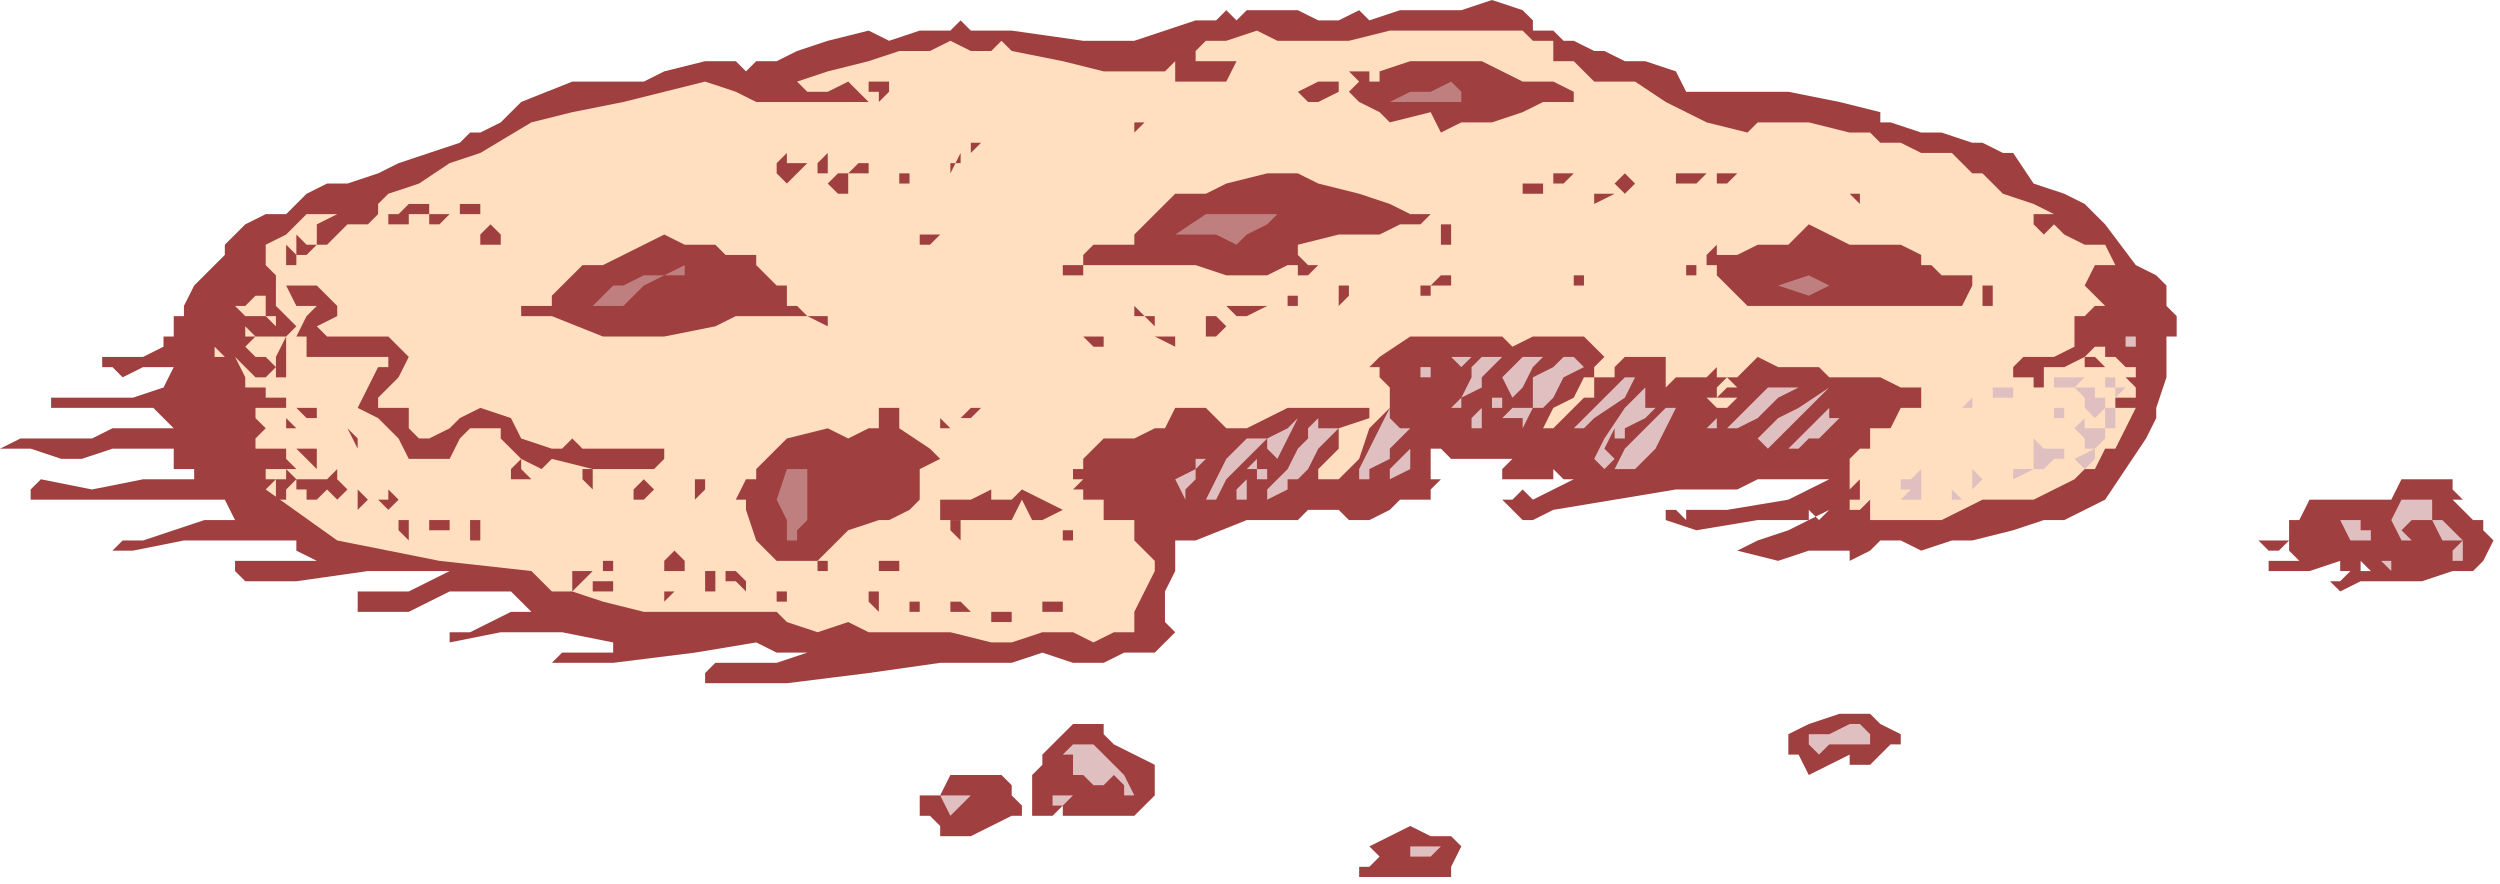 <?xml version="1.0" encoding="UTF-8" standalone="no"?>
<svg
   xmlns:dc="http://purl.org/dc/elements/1.1/"
   xmlns:cc="http://creativecommons.org/ns#"
   xmlns:rdf="http://www.w3.org/1999/02/22-rdf-syntax-ns#"
   xmlns:svg="http://www.w3.org/2000/svg"
   xmlns="http://www.w3.org/2000/svg"
   xmlns:sodipodi="http://sodipodi.sourceforge.net/DTD/sodipodi-0.dtd"
   xmlns:inkscape="http://www.inkscape.org/namespaces/inkscape"
   version="1.0"
   width="64.685mm"
   height="22.86mm"
   id="svg339"
   sodipodi:docname="OBSSG109.WMF">
  <sodipodi:namedview
     pagecolor="#ffffff"
     bordercolor="#666666"
     borderopacity="1"
     objecttolerance="10"
     gridtolerance="10"
     guidetolerance="10"
     inkscape:pageopacity="0"
     inkscape:pageshadow="2"
     inkscape:window-width="640"
     inkscape:window-height="480"
     id="namedview341" />
  <defs
     id="defs3">
    <pattern
       id="WMFhbasepattern"
       patternUnits="userSpaceOnUse"
       width="6"
       height="6"
       x="0"
       y="0" />
  </defs>
  <path
     style="fill:#9f3f3f;fill-rule:evenodd;fill-opacity:1;stroke:none;"
     d="  M 148.902,0.997   L 149.902,1.994   L 149.902,2.992   L 150.901,2.992   L 150.901,2.992   L 151.9,2.992   L 152.9,3.989   L 153.899,3.989   L 153.899,3.989   L 155.898,4.986   L 156.897,4.986   L 158.896,5.983   L 158.896,5.983   L 160.894,5.983   L 163.892,6.98   L 164.892,8.975   L 164.892,8.975   L 169.889,8.975   L 174.885,8.975   L 179.882,9.972   L 179.882,9.972   L 183.879,10.969   L 183.879,11.967   L 183.879,11.967   L 184.879,11.967   L 184.879,11.967   L 187.877,12.964   L 189.875,12.964   L 192.873,13.961   L 192.873,13.961   L 193.873,13.961   L 195.871,14.958   L 196.871,14.958   L 196.871,14.958   L 196.871,14.958   L 198.87,17.95   L 201.868,18.947   L 203.866,19.944   L 203.866,19.944   L 205.865,21.939   L 208.863,25.927   L 210.862,26.925   L 210.862,26.925   L 211.861,27.922   L 211.861,29.916   L 212.86,30.913   L 212.86,30.913   L 212.86,30.913   L 212.86,31.911   L 212.86,32.908   L 212.86,32.908   L 211.861,32.908   L 211.861,33.905   L 211.861,34.902   L 211.861,34.902   L 211.861,34.902   L 211.861,35.9   L 211.861,35.9   L 211.861,35.9   L 211.861,36.897   L 211.861,36.897   L 211.861,36.897   L 211.861,36.897   L 210.862,39.888   L 210.862,40.886   L 209.862,42.88   L 209.862,42.88   L 207.864,45.872   L 205.865,48.863   L 203.866,49.86   L 203.866,49.86   L 201.868,50.858   L 201.868,50.858   L 200.868,50.858   L 200.868,50.858   L 199.869,50.858   L 199.869,50.858   L 199.869,50.858   L 199.869,50.858   L 196.871,51.855   L 192.873,52.852   L 190.875,52.852   L 190.875,52.852   L 187.877,53.849   L 185.878,52.852   L 183.879,52.852   L 183.879,52.852   L 182.88,53.849   L 180.881,54.847   L 180.881,53.849   L 180.881,53.849   L 176.884,53.849   L 173.886,54.847   L 169.889,53.849   L 169.889,53.849   L 171.887,52.852   L 174.885,51.855   L 178.883,49.86   L 178.883,49.86   L 177.883,50.858   L 176.884,49.86   L 176.884,50.858   L 176.884,50.858   L 171.887,50.858   L 165.891,51.855   L 162.893,50.858   L 162.893,50.858   L 162.893,50.858   L 162.893,50.858   L 162.893,49.86   L 162.893,49.86   L 163.892,49.86   L 164.892,50.858   L 164.892,49.86   L 164.892,49.86   L 168.889,49.86   L 174.885,48.863   L 178.883,46.869   L 178.883,46.869   L 177.883,46.869   L 176.884,46.869   L 176.884,46.869   L 176.884,46.869   L 173.886,46.869   L 171.887,46.869   L 169.889,47.866   L 169.889,47.866   L 163.892,47.866   L 157.896,48.863   L 151.9,49.86   L 151.9,49.86   L 149.902,50.858   L 148.902,50.858   L 147.903,49.86   L 147.903,49.86   L 146.904,48.863   L 147.903,48.863   L 148.902,47.866   L 148.902,47.866   L 149.902,48.863   L 151.9,47.866   L 153.899,46.869   L 153.899,46.869   L 153.899,46.869   L 152.9,46.869   L 151.9,45.872   L 151.9,45.872   L 151.9,46.869   L 150.901,46.869   L 149.902,46.869   L 149.902,46.869   L 148.902,46.869   L 146.904,46.869   L 146.904,45.872   L 146.904,45.872   L 147.903,44.874   L 145.904,44.874   L 143.906,44.874   L 141.907,44.874   L 141.907,44.874   L 141.907,44.874   L 140.908,43.877   L 139.908,43.877   L 139.908,43.877   L 139.908,45.872   L 139.908,46.869   L 140.908,46.869   L 140.908,46.869   L 139.908,47.866   L 139.908,47.866   L 139.908,48.863   L 139.908,48.863   L 139.908,48.863   L 137.91,48.863   L 136.91,48.863   L 135.911,49.86   L 135.911,49.86   L 133.912,50.858   L 131.913,50.858   L 130.914,49.86   L 130.914,49.86   L 128.915,49.86   L 127.916,49.86   L 126.917,50.858   L 126.917,50.858   L 121.92,50.858   L 116.923,52.852   L 114.925,52.852   L 114.925,52.852   L 114.925,55.844   L 113.925,57.838   L 113.925,60.83   L 113.925,60.83   L 114.925,61.827   L 113.925,62.824   L 112.926,63.821   L 112.926,63.821   L 110.927,63.821   L 109.928,63.821   L 107.929,64.819   L 107.929,64.819   L 104.931,64.819   L 101.933,63.821   L 98.935,64.819   L 98.935,64.819   L 96.936,64.819   L 93.938,64.819   L 91.94,64.819   L 91.94,64.819   L 84.944,65.816   L 76.95,66.813   L 69.954,66.813   L 69.954,66.813   L 69.954,66.813   L 68.955,66.813   L 68.955,65.816   L 68.955,65.816   L 68.955,65.816   L 69.954,64.819   L 69.954,64.819   L 69.954,64.819   L 69.954,64.819   L 72.952,64.819   L 75.95,64.819   L 78.948,63.821   L 78.948,63.821   L 76.95,63.821   L 75.95,63.821   L 73.951,62.824   L 73.951,62.824   L 67.955,63.821   L 59.961,64.819   L 53.965,64.819   L 53.965,64.819   L 54.964,63.821   L 57.962,63.821   L 59.961,63.821   L 59.961,63.821   L 59.961,63.821   L 59.961,62.824   L 59.961,62.824   L 59.961,62.824   L 54.964,61.827   L 48.968,61.827   L 43.971,62.824   L 43.971,62.824   L 43.971,61.827   L 45.97,61.827   L 49.967,59.833   L 52.965,59.833   L 52.965,59.833   L 51.966,59.833   L 50.967,58.835   L 49.967,57.838   L 49.967,57.838   L 46.969,57.838   L 43.971,57.838   L 41.972,58.835   L 41.972,58.835   L 39.974,59.833   L 36.976,59.833   L 34.977,59.833   L 34.977,59.833   L 34.977,57.838   L 39.974,57.838   L 43.971,55.844   L 43.971,55.844   L 43.971,55.844   L 42.972,55.844   L 41.972,55.844   L 41.972,55.844   L 35.976,55.844   L 28.981,56.841   L 23.984,56.841   L 23.984,56.841   L 22.985,55.844   L 22.985,55.844   L 22.985,54.847   L 22.985,54.847   L 25.983,54.847   L 28.981,54.847   L 30.98,54.847   L 30.98,54.847   L 30.98,54.847   L 28.981,53.849   L 28.981,52.852   L 28.981,52.852   L 23.984,52.852   L 17.988,52.852   L 12.991,53.849   L 12.991,53.849   L 11.992,53.849   L 10.993,53.849   L 11.992,52.852   L 11.992,52.852   L 13.991,52.852   L 16.989,51.855   L 19.987,50.858   L 19.987,50.858   L 20.986,50.858   L 21.986,50.858   L 22.985,50.858   L 22.985,50.858   L 21.986,48.863   L 16.989,48.863   L 12.991,48.863   L 7.995,48.863   L 7.995,48.863   L 5.996,48.863   L 3.997,48.863   L 2.998,48.863   L 2.998,48.863   L 2.998,48.863   L 2.998,47.866   L 3.997,46.869   L 3.997,46.869   L 8.994,47.866   L 13.991,46.869   L 18.988,46.869   L 18.988,46.869   L 18.988,46.869   L 18.988,45.872   L 17.988,45.872   L 17.988,45.872   L 17.988,45.872   L 16.989,45.872   L 16.989,44.874   L 16.989,43.877   L 16.989,43.877   L 12.991,43.877   L 10.993,43.877   L 7.995,44.874   L 7.995,44.874   L 5.996,44.874   L 2.998,43.877   L 0,43.877   L 0,43.877   L 1.999,42.88   L 5.996,42.88   L 8.994,42.88   L 8.994,42.88   L 10.993,41.883   L 14.99,41.883   L 16.989,41.883   L 16.989,41.883   L 14.99,39.888   L 9.993,39.888   L 4.997,39.888   L 4.997,39.888   L 4.997,38.891   L 5.996,38.891   L 6.995,38.891   L 6.995,38.891   L 9.993,38.891   L 12.991,38.891   L 15.99,37.894   L 15.99,37.894   L 16.989,35.9   L 13.991,35.9   L 11.992,36.897   L 10.993,35.9   L 10.993,35.9   L 9.993,35.9   L 9.993,34.902   L 9.993,34.902   L 9.993,34.902   L 11.992,34.902   L 13.991,34.902   L 15.99,33.905   L 15.99,33.905   L 15.99,32.908   L 16.989,32.908   L 16.989,31.911   L 16.989,31.911   L 16.989,30.913   L 17.988,30.913   L 17.988,29.916   L 17.988,29.916   L 18.988,27.922   L 19.987,26.925   L 20.986,25.927   L 20.986,25.927   L 21.986,24.93   L 21.986,23.933   L 23.984,21.939   L 23.984,21.939   L 25.983,20.941   L 27.982,20.941   L 29.98,18.947   L 29.98,18.947   L 31.979,17.95   L 33.978,17.95   L 36.976,16.953   L 36.976,16.953   L 38.974,15.955   L 41.972,14.958   L 44.97,13.961   L 44.97,13.961   L 45.97,12.964   L 46.969,12.964   L 48.968,11.967   L 48.968,11.967   L 50.967,9.972   L 55.963,7.978   L 59.961,7.978   L 59.961,7.978   L 59.961,7.978   L 60.96,7.978   L 62.959,7.978   L 62.959,7.978   L 64.957,6.98   L 68.955,5.983   L 71.953,5.983   L 71.953,5.983   L 72.952,6.98   L 73.951,5.983   L 75.95,5.983   L 75.95,5.983   L 75.95,5.983   L 77.949,4.986   L 80.947,3.989   L 84.944,2.992   L 84.944,2.992   L 86.943,3.989   L 89.941,2.992   L 92.939,2.992   L 92.939,2.992   L 93.938,1.994   L 94.938,2.992   L 96.936,2.992   L 98.935,2.992   L 98.935,2.992   L 105.93,3.989   L 110.927,3.989   L 116.923,1.994   L 116.923,1.994   L 117.923,1.994   L 118.922,1.994   L 119.921,0.997   L 119.921,0.997   L 120.921,1.994   L 121.92,0.997   L 122.919,0.997   L 122.919,0.997   L 124.918,0.997   L 126.917,0.997   L 128.915,1.994   L 128.915,1.994   L 129.915,1.994   L 130.914,1.994   L 132.913,0.997   L 132.913,0.997   L 133.912,1.994   L 136.91,0.997   L 139.908,0.997   L 139.908,0.997   L 142.906,0.997   L 145.904,0   L 148.902,0.997   L 148.902,0.997   L 148.902,0.997  z "
     id="path5" />
  <path
     style="fill:#ffdfbf;fill-rule:evenodd;fill-opacity:1;stroke:none;"
     d="  M 147.903,2.992   L 148.902,2.992   L 149.902,3.989   L 150.901,3.989   L 150.901,3.989   L 151.9,3.989   L 151.9,5.983   L 153.899,5.983   L 153.899,5.983   L 153.899,5.983   L 155.898,7.978   L 156.897,7.978   L 156.897,7.978   L 156.897,7.978   L 157.896,7.978   L 157.896,7.978   L 157.896,7.978   L 158.896,7.978   L 158.896,7.978   L 159.895,7.978   L 159.895,7.978   L 162.893,9.972   L 166.89,11.967   L 170.888,12.964   L 170.888,12.964   L 171.887,11.967   L 170.888,11.967   L 173.886,11.967   L 176.884,11.967   L 180.881,12.964   L 180.881,12.964   L 182.88,12.964   L 183.879,13.961   L 185.878,13.961   L 185.878,13.961   L 187.877,14.958   L 189.875,14.958   L 190.875,14.958   L 190.875,14.958   L 191.874,15.955   L 192.873,16.953   L 193.873,16.953   L 193.873,16.953   L 195.871,18.947   L 198.87,19.944   L 200.868,20.941   L 200.868,20.941   L 200.868,20.941   L 199.869,20.941   L 199.869,20.941   L 199.869,20.941   L 199.869,20.941   L 198.87,20.941   L 198.87,21.939   L 198.87,21.939   L 199.869,22.936   L 200.868,21.939   L 201.868,22.936   L 201.868,22.936   L 201.868,22.936   L 203.866,23.933   L 205.865,23.933   L 206.864,25.927   L 206.864,25.927   L 206.864,25.927   L 205.865,25.927   L 205.865,25.927   L 204.866,25.927   L 204.866,25.927   L 203.866,27.922   L 204.866,28.919   L 205.865,29.916   L 205.865,29.916   L 204.866,29.916   L 203.866,30.913   L 202.867,30.913   L 202.867,30.913   L 202.867,31.911   L 202.867,32.908   L 202.867,33.905   L 202.867,33.905   L 200.868,34.902   L 197.87,34.902   L 196.871,35.9   L 196.871,35.9   L 196.871,36.897   L 196.871,36.897   L 197.87,36.897   L 197.87,36.897   L 198.87,36.897   L 198.87,36.897   L 198.87,37.894   L 199.869,37.894   L 199.869,37.894   L 199.869,37.894   L 199.869,36.897   L 199.869,36.897   L 199.869,36.897   L 199.869,35.9   L 201.868,35.9   L 201.868,35.9   L 203.866,34.902   L 203.866,34.902   L 203.866,35.9   L 204.866,35.9   L 205.865,35.9   L 205.865,35.9   L 204.866,34.902   L 203.866,34.902   L 204.866,33.905   L 204.866,33.905   L 205.865,33.905   L 205.865,34.902   L 206.864,34.902   L 206.864,34.902   L 207.864,35.9   L 207.864,35.9   L 208.863,35.9   L 208.863,35.9   L 208.863,36.897   L 208.863,36.897   L 207.864,36.897   L 207.864,36.897   L 208.863,37.894   L 208.863,38.891   L 208.863,38.891   L 208.863,38.891   L 208.863,38.891   L 208.863,38.891   L 207.864,38.891   L 206.864,38.891   L 206.864,38.891   L 206.864,39.888   L 206.864,39.888   L 207.864,39.888   L 207.864,39.888   L 208.863,39.888   L 207.864,41.883   L 206.864,43.877   L 205.865,43.877   L 205.865,43.877   L 204.866,45.872   L 203.866,45.872   L 202.867,46.869   L 202.867,46.869   L 198.87,48.863   L 193.873,48.863   L 189.875,50.858   L 189.875,50.858   L 187.877,50.858   L 186.877,50.858   L 185.878,50.858   L 185.878,50.858   L 183.879,50.858   L 183.879,50.858   L 182.88,50.858   L 182.88,50.858   L 182.88,50.858   L 182.88,49.86   L 182.88,48.863   L 182.88,48.863   L 181.881,49.86   L 181.881,49.86   L 180.881,49.86   L 180.881,48.863   L 180.881,48.863   L 180.881,48.863   L 181.881,48.863   L 181.881,48.863   L 181.881,48.863   L 181.881,47.866   L 181.881,46.869   L 181.881,46.869   L 180.881,47.866   L 180.881,46.869   L 180.881,46.869   L 180.881,46.869   L 180.881,46.869   L 180.881,46.869   L 180.881,45.872   L 180.881,45.872   L 180.881,45.872   L 180.881,44.874   L 181.881,43.877   L 181.881,43.877   L 182.88,43.877   L 182.88,42.88   L 182.88,41.883   L 182.88,41.883   L 183.879,41.883   L 184.879,41.883   L 185.878,39.888   L 185.878,39.888   L 186.877,39.888   L 187.877,39.888   L 187.877,38.891   L 187.877,38.891   L 187.877,37.894   L 185.878,37.894   L 183.879,36.897   L 183.879,36.897   L 183.879,36.897   L 182.88,36.897   L 182.88,36.897   L 180.881,36.897   L 180.881,36.897   L 180.881,36.897   L 178.883,36.897   L 178.883,36.897   L 177.883,35.9   L 177.883,35.9   L 175.885,35.9   L 173.886,35.9   L 171.887,34.902   L 171.887,34.902   L 170.888,35.9   L 169.889,36.897   L 168.889,36.897   L 168.889,36.897   L 169.889,37.894   L 168.889,37.894   L 167.89,38.891   L 168.889,38.891   L 168.889,38.891   L 169.889,38.891   L 168.889,39.888   L 167.89,39.888   L 167.89,39.888   L 167.89,39.888   L 167.89,39.888   L 167.89,39.888   L 166.89,38.891   L 166.89,38.891   L 167.89,38.891   L 167.89,37.894   L 168.889,36.897   L 168.889,36.897   L 167.89,36.897   L 167.89,36.897   L 167.89,35.9   L 167.89,35.9   L 166.89,36.897   L 164.892,36.897   L 164.892,36.897   L 164.892,36.897   L 163.892,36.897   L 162.893,37.894   L 162.893,37.894   L 162.893,37.894   L 162.893,36.897   L 162.893,35.9   L 162.893,34.902   L 162.893,34.902   L 161.894,34.902   L 160.894,34.902   L 160.894,34.902   L 160.894,34.902   L 158.896,34.902   L 157.896,35.9   L 157.896,36.897   L 157.896,36.897   L 156.897,36.897   L 155.898,36.897   L 155.898,36.897   L 155.898,36.897   L 155.898,37.894   L 155.898,38.891   L 154.898,38.891   L 154.898,38.891   L 153.899,39.888   L 151.9,41.883   L 150.901,41.883   L 150.901,41.883   L 151.9,39.888   L 153.899,38.891   L 154.898,36.897   L 154.898,36.897   L 155.898,36.897   L 155.898,35.9   L 156.897,34.902   L 156.897,34.902   L 155.898,33.905   L 155.898,33.905   L 154.898,32.908   L 154.898,32.908   L 151.9,32.908   L 149.902,32.908   L 147.903,33.905   L 147.903,33.905   L 146.904,32.908   L 142.906,32.908   L 137.91,32.908   L 134.911,34.902   L 134.911,34.902   L 133.912,35.9   L 134.911,35.9   L 134.911,36.897   L 134.911,36.897   L 134.911,36.897   L 135.911,37.894   L 135.911,38.891   L 135.911,38.891   L 135.911,38.891   L 135.911,39.888   L 133.912,41.883   L 132.913,44.874   L 130.914,46.869   L 130.914,46.869   L 129.915,46.869   L 128.915,46.869   L 128.915,46.869   L 128.915,46.869   L 128.915,46.869   L 128.915,45.872   L 128.915,45.872   L 128.915,45.872   L 130.914,43.877   L 130.914,41.883   L 133.912,40.886   L 133.912,40.886   L 133.912,40.886   L 133.912,39.888   L 134.911,39.888   L 134.911,39.888   L 131.913,39.888   L 128.915,39.888   L 125.917,39.888   L 125.917,39.888   L 123.919,40.886   L 121.92,41.883   L 119.921,41.883   L 119.921,41.883   L 117.923,39.888   L 116.923,39.888   L 114.925,39.888   L 114.925,39.888   L 113.925,41.883   L 112.926,41.883   L 110.927,42.88   L 110.927,42.88   L 109.928,42.88   L 107.929,42.88   L 106.93,43.877   L 106.93,43.877   L 105.93,44.874   L 105.93,45.872   L 104.931,45.872   L 104.931,45.872   L 104.931,45.872   L 104.931,46.869   L 104.931,46.869   L 105.93,46.869   L 105.93,46.869   L 104.931,47.866   L 105.93,47.866   L 105.93,48.863   L 105.93,48.863   L 105.93,48.863   L 106.93,48.863   L 107.929,48.863   L 107.929,48.863   L 107.929,49.86   L 107.929,50.858   L 107.929,50.858   L 107.929,50.858   L 108.929,50.858   L 109.928,50.858   L 110.927,50.858   L 110.927,50.858   L 110.927,52.852   L 111.927,53.849   L 112.926,54.847   L 112.926,54.847   L 112.926,54.847   L 112.926,55.844   L 112.926,55.844   L 112.926,55.844   L 111.927,57.838   L 110.927,59.833   L 110.927,61.827   L 110.927,61.827   L 108.929,61.827   L 106.93,62.824   L 104.931,61.827   L 104.931,61.827   L 101.933,61.827   L 98.935,62.824   L 96.936,62.824   L 96.936,62.824   L 92.939,61.827   L 88.942,61.827   L 84.944,61.827   L 84.944,61.827   L 82.946,60.83   L 79.948,61.827   L 76.95,60.83   L 76.95,60.83   L 75.95,59.833   L 72.952,59.833   L 70.953,59.833   L 70.953,59.833   L 66.956,59.833   L 62.959,59.833   L 58.961,58.835   L 58.961,58.835   L 55.963,57.838   L 53.965,57.838   L 51.966,55.844   L 51.966,55.844   L 42.972,54.847   L 32.978,52.852   L 25.983,47.866   L 25.983,47.866   L 25.983,46.869   L 25.983,47.866   L 25.983,47.866   L 26.982,46.869   L 26.982,46.869   L 25.983,46.869   L 25.983,45.872   L 25.983,45.872   L 25.983,45.872   L 26.982,45.872   L 26.982,45.872   L 27.982,45.872   L 27.982,45.872   L 28.981,45.872   L 27.982,44.874   L 27.982,43.877   L 27.982,43.877   L 27.982,43.877   L 26.982,43.877   L 25.983,43.877   L 24.984,43.877   L 24.984,43.877   L 24.984,42.88   L 25.983,41.883   L 25.983,41.883   L 25.983,41.883   L 24.984,40.886   L 24.984,39.888   L 24.984,39.888   L 24.984,39.888   L 25.983,39.888   L 25.983,38.891   L 25.983,38.891   L 25.983,38.891   L 25.983,39.888   L 25.983,39.888   L 26.982,39.888   L 26.982,39.888   L 27.982,39.888   L 27.982,39.888   L 27.982,39.888   L 27.982,39.888   L 27.982,38.891   L 27.982,38.891   L 26.982,38.891   L 26.982,38.891   L 25.983,38.891   L 25.983,37.894   L 23.984,37.894   L 23.984,36.897   L 23.984,36.897   L 23.984,36.897   L 22.985,34.902   L 21.986,34.902   L 21.986,34.902   L 20.986,34.902   L 20.986,34.902   L 20.986,33.905   L 20.986,33.905   L 21.986,34.902   L 22.985,34.902   L 23.984,35.9   L 23.984,35.9   L 24.984,36.897   L 25.983,36.897   L 26.982,35.9   L 26.982,35.9   L 25.983,34.902   L 24.984,34.902   L 23.984,33.905   L 23.984,33.905   L 24.984,32.908   L 23.984,32.908   L 23.984,30.913   L 22.985,29.916   L 22.985,29.916   L 21.986,29.916   L 21.986,28.919   L 21.986,29.916   L 21.986,29.916   L 22.985,29.916   L 22.985,29.916   L 23.984,29.916   L 24.984,28.919   L 25.983,28.919   L 25.983,28.919   L 25.983,29.916   L 25.983,29.916   L 25.983,29.916   L 25.983,29.916   L 25.983,30.913   L 25.983,30.913   L 26.982,30.913   L 26.982,30.913   L 26.982,31.911   L 25.983,30.913   L 24.984,30.913   L 23.984,30.913   L 23.984,30.913   L 23.984,31.911   L 24.984,32.908   L 25.983,32.908   L 25.983,32.908   L 26.982,32.908   L 27.982,32.908   L 28.981,31.911   L 28.981,31.911   L 27.982,30.913   L 26.982,29.916   L 26.982,27.922   L 26.982,27.922   L 26.982,26.925   L 25.983,25.927   L 25.983,25.927   L 25.983,25.927   L 25.983,24.93   L 25.983,24.93   L 25.983,23.933   L 24.984,23.933   L 24.984,23.933   L 25.983,23.933   L 27.982,22.936   L 28.981,21.939   L 28.981,21.939   L 29.98,20.941   L 30.98,20.941   L 32.978,20.941   L 32.978,20.941   L 30.98,21.939   L 30.98,21.939   L 30.98,22.936   L 30.98,22.936   L 30.98,23.933   L 31.979,23.933   L 32.978,22.936   L 32.978,22.936   L 33.978,21.939   L 35.976,21.939   L 36.976,20.941   L 36.976,20.941   L 36.976,19.944   L 36.976,19.944   L 37.975,18.947   L 37.975,18.947   L 37.975,18.947   L 40.973,17.95   L 43.971,15.955   L 46.969,14.958   L 46.969,14.958   L 51.966,11.967   L 55.963,10.969   L 60.96,9.972   L 60.96,9.972   L 64.957,8.975   L 68.955,7.978   L 71.953,8.975   L 71.953,8.975   L 73.951,9.972   L 75.95,9.972   L 77.949,9.972   L 77.949,9.972   L 79.948,9.972   L 82.946,9.972   L 84.944,9.972   L 84.944,9.972   L 83.945,8.975   L 83.945,8.975   L 82.946,7.978   L 82.946,7.978   L 80.947,8.975   L 78.948,8.975   L 77.949,7.978   L 77.949,7.978   L 80.947,6.98   L 84.944,5.983   L 87.942,4.986   L 87.942,4.986   L 90.94,4.986   L 92.939,3.989   L 94.938,4.986   L 94.938,4.986   L 96.936,4.986   L 97.936,3.989   L 98.935,4.986   L 98.935,4.986   L 103.932,5.983   L 107.929,6.98   L 112.926,6.98   L 112.926,6.98   L 112.926,6.98   L 113.925,6.98   L 114.925,5.983   L 114.925,5.983   L 114.925,7.978   L 116.923,7.978   L 117.923,7.978   L 117.923,7.978   L 118.922,7.978   L 118.922,7.978   L 118.922,7.978   L 119.921,7.978   L 119.921,7.978   L 120.921,5.983   L 119.921,5.983   L 119.921,5.983   L 119.921,5.983   L 119.921,5.983   L 118.922,5.983   L 117.923,5.983   L 117.923,5.983   L 117.923,5.983   L 116.923,5.983   L 116.923,5.983   L 116.923,5.983   L 116.923,5.983   L 116.923,5.983   L 116.923,5.983   L 116.923,5.983   L 116.923,5.983   L 116.923,4.986   L 117.923,3.989   L 118.922,3.989   L 118.922,3.989   L 119.921,3.989   L 122.919,2.992   L 124.918,3.989   L 124.918,3.989   L 128.915,3.989   L 131.913,3.989   L 135.911,2.992   L 135.911,2.992   L 138.909,2.992   L 144.905,2.992   L 147.903,2.992  z "
     id="path7" />
  <path
     style="fill:#9f3f3f;fill-rule:evenodd;fill-opacity:1;stroke:none;"
     d="  M 150.901,7.978   L 151.9,7.978   L 153.899,8.975   L 153.899,9.972   L 153.899,9.972   L 150.901,9.972   L 148.902,10.969   L 145.904,11.967   L 145.904,11.967   L 142.906,11.967   L 140.908,12.964   L 139.908,10.969   L 139.908,10.969   L 135.911,11.967   L 134.911,10.969   L 132.913,9.972   L 132.913,9.972   L 132.913,9.972   L 131.913,8.975   L 132.913,7.978   L 132.913,7.978   L 131.913,6.98   L 132.913,6.98   L 132.913,6.98   L 133.912,6.98   L 133.912,6.98   L 133.912,7.978   L 133.912,7.978   L 133.912,7.978   L 133.912,7.978   L 133.912,7.978   L 133.912,7.978   L 134.911,7.978   L 134.911,7.978   L 134.911,6.98   L 137.91,5.983   L 141.907,5.983   L 144.905,5.983   L 144.905,5.983   L 146.904,6.98   L 148.902,7.978   L 150.901,7.978  z "
     id="path9" />
  <path
     style="fill:#9f3f3f;fill-rule:evenodd;fill-opacity:1;stroke:none;"
     d="  M 86.943,8.975   L 85.944,9.972   L 85.944,9.972   L 85.944,8.975   L 85.944,8.975   L 84.944,8.975   L 84.944,7.978   L 85.944,7.978   L 85.944,7.978   L 85.944,7.978   L 86.943,7.978   L 86.943,8.975  z "
     id="path11" />
  <path
     style="fill:#9f3f3f;fill-rule:evenodd;fill-opacity:1;stroke:none;"
     d="  M 130.914,7.978   L 130.914,8.975   L 128.915,9.972   L 128.915,9.972   L 128.915,9.972   L 128.915,9.972   L 127.916,9.972   L 127.916,9.972   L 127.916,9.972   L 126.917,8.975   L 128.915,7.978   L 130.914,7.978  z "
     id="path13" />
  <path
     style="fill:#bf7f7f;fill-rule:evenodd;fill-opacity:1;stroke:none;"
     d="  M 142.906,9.972   L 140.908,9.972   L 138.909,9.972   L 137.91,9.972   L 137.91,9.972   L 136.91,9.972   L 135.911,9.972   L 135.911,9.972   L 135.911,9.972   L 137.91,8.975   L 139.908,8.975   L 141.907,7.978   L 141.907,7.978   L 142.906,8.975   L 142.906,9.972  z "
     id="path15" />
  <path
     style="fill:#9f3f3f;fill-rule:evenodd;fill-opacity:1;stroke:none;"
     d="  M 113.925,11.967   L 112.926,11.967   L 111.927,11.967   L 110.927,12.964   L 110.927,12.964   L 110.927,11.967   L 112.926,11.967   L 113.925,11.967  z "
     id="path17" />
  <path
     style="fill:#9f3f3f;fill-rule:evenodd;fill-opacity:1;stroke:none;"
     d="  M 95.937,13.961   L 94.938,14.958   L 94.938,14.958   L 94.938,14.958   L 94.938,13.961   L 94.938,13.961   L 94.938,13.961   L 94.938,13.961   L 95.937,13.961  z "
     id="path19" />
  <path
     style="fill:#9f3f3f;fill-rule:evenodd;fill-opacity:1;stroke:none;"
     d="  M 78.948,15.955   L 77.949,16.953   L 77.949,16.953   L 77.949,16.953   L 77.949,16.953   L 76.95,17.95   L 75.95,16.953   L 75.95,16.953   L 75.95,16.953   L 75.95,15.955   L 75.95,15.955   L 76.95,14.958   L 76.95,14.958   L 76.95,15.955   L 77.949,15.955   L 78.948,15.955  z "
     id="path21" />
  <path
     style="fill:#9f3f3f;fill-rule:evenodd;fill-opacity:1;stroke:none;"
     d="  M 80.947,16.953   L 79.948,16.953   L 79.948,15.955   L 80.947,14.958   L 80.947,14.958   L 80.947,15.955   L 80.947,16.953   L 80.947,16.953  z "
     id="path23" />
  <path
     style="fill:#9f3f3f;fill-rule:evenodd;fill-opacity:1;stroke:none;"
     d="  M 84.944,16.953   L 84.944,16.953   L 83.945,16.953   L 82.946,16.953   L 82.946,16.953   L 83.945,15.955   L 84.944,15.955   L 84.944,16.953  z "
     id="path25" />
  <path
     style="fill:#9f3f3f;fill-rule:evenodd;fill-opacity:1;stroke:none;"
     d="  M 92.939,16.953   L 92.939,16.953   L 92.939,16.953   L 92.939,15.955   L 92.939,15.955   L 92.939,15.955   L 93.938,15.955   L 93.938,14.958   L 93.938,14.958   L 92.939,16.953  z "
     id="path27" />
  <path
     style="fill:#9f3f3f;fill-rule:evenodd;fill-opacity:1;stroke:none;"
     d="  M 171.887,16.953   L 171.887,16.953   L 171.887,16.953   L 171.887,16.953   L 171.887,16.953   L 171.887,16.953   L 171.887,16.953  z "
     id="path29" />
  <path
     style="fill:#9f3f3f;fill-rule:evenodd;fill-opacity:1;stroke:none;"
     d="  M 89.941,16.953   L 88.942,16.953   L 88.942,17.95   L 87.942,17.95   L 87.942,17.95   L 87.942,16.953   L 87.942,16.953   L 88.942,16.953   L 89.941,16.953  z "
     id="path31" />
  <path
     style="fill:#9f3f3f;fill-rule:evenodd;fill-opacity:1;stroke:none;"
     d="  M 126.917,16.953   L 128.915,17.95   L 132.913,18.947   L 135.911,19.944   L 135.911,19.944   L 135.911,19.944   L 137.91,20.941   L 137.91,20.941   L 137.91,20.941   L 137.91,20.941   L 138.909,20.941   L 139.908,20.941   L 139.908,20.941   L 138.909,21.939   L 137.91,21.939   L 137.91,21.939   L 137.91,21.939   L 137.91,21.939   L 136.91,21.939   L 134.911,22.936   L 130.914,22.936   L 126.917,23.933   L 126.917,23.933   L 126.917,24.93   L 127.916,25.927   L 128.915,25.927   L 128.915,25.927   L 127.916,26.925   L 126.917,26.925   L 126.917,26.925   L 126.917,26.925   L 126.917,26.925   L 126.917,26.925   L 126.917,25.927   L 126.917,25.927   L 125.917,25.927   L 123.919,26.925   L 123.919,26.925   L 123.919,26.925   L 119.921,26.925   L 116.923,25.927   L 112.926,25.927   L 112.926,25.927   L 111.927,25.927   L 109.928,25.927   L 107.929,25.927   L 107.929,25.927   L 106.93,25.927   L 106.93,25.927   L 105.93,25.927   L 105.93,25.927   L 105.93,25.927   L 105.93,26.925   L 103.932,26.925   L 103.932,25.927   L 103.932,25.927   L 103.932,25.927   L 103.932,25.927   L 104.931,25.927   L 105.93,25.927   L 105.93,25.927   L 105.93,24.93   L 106.93,23.933   L 107.929,23.933   L 107.929,23.933   L 108.929,23.933   L 109.928,23.933   L 110.927,23.933   L 110.927,23.933   L 110.927,22.936   L 111.927,21.939   L 112.926,20.941   L 112.926,20.941   L 112.926,20.941   L 113.925,19.944   L 114.925,18.947   L 114.925,18.947   L 117.923,18.947   L 119.921,17.95   L 123.919,16.953   L 123.919,16.953   L 123.919,16.953   L 125.917,16.953   L 126.917,16.953  z "
     id="path33" />
  <path
     style="fill:#9f3f3f;fill-rule:evenodd;fill-opacity:1;stroke:none;"
     d="  M 166.89,16.953   L 165.891,17.95   L 164.892,17.95   L 163.892,17.95   L 163.892,17.95   L 163.892,17.95   L 163.892,16.953   L 164.892,16.953   L 164.892,16.953   L 164.892,16.953   L 165.891,16.953   L 166.89,16.953  z "
     id="path35" />
  <path
     style="fill:#9f3f3f;fill-rule:evenodd;fill-opacity:1;stroke:none;"
     d="  M 177.883,16.953   L 176.884,16.953   L 176.884,16.953   L 176.884,16.953   L 176.884,16.953   L 175.885,16.953   L 176.884,16.953   L 176.884,16.953   L 177.883,16.953  z "
     id="path37" />
  <path
     style="fill:#9f3f3f;fill-rule:evenodd;fill-opacity:1;stroke:none;"
     d="  M 153.899,16.953   L 152.9,17.95   L 151.9,17.95   L 151.9,17.95   L 151.9,17.95   L 151.9,16.953   L 151.9,16.953   L 152.9,16.953   L 153.899,16.953  z "
     id="path39" />
  <path
     style="fill:#9f3f3f;fill-rule:evenodd;fill-opacity:1;stroke:none;"
     d="  M 169.889,16.953   L 168.889,17.95   L 167.89,17.95   L 167.89,16.953   L 167.89,16.953   L 167.89,16.953   L 168.889,16.953   L 169.889,16.953  z "
     id="path41" />
  <path
     style="fill:#9f3f3f;fill-rule:evenodd;fill-opacity:1;stroke:none;"
     d="  M 159.895,17.95   L 158.896,18.947   L 158.896,18.947   L 158.896,18.947   L 158.896,18.947   L 157.896,17.95   L 158.896,16.953   L 159.895,17.95  z "
     id="path43" />
  <path
     style="fill:#9f3f3f;fill-rule:evenodd;fill-opacity:1;stroke:none;"
     d="  M 82.946,16.953   L 82.946,17.95   L 82.946,18.947   L 81.946,18.947   L 81.946,18.947   L 80.947,17.95   L 80.947,17.95   L 81.946,16.953   L 82.946,16.953  z "
     id="path45" />
  <path
     style="fill:#9f3f3f;fill-rule:evenodd;fill-opacity:1;stroke:none;"
     d="  M 150.901,17.95   L 150.901,18.947   L 150.901,18.947   L 149.902,18.947   L 149.902,18.947   L 149.902,18.947   L 148.902,18.947   L 148.902,17.95   L 148.902,17.95   L 148.902,17.95   L 149.902,17.95   L 150.901,17.95  z "
     id="path47" />
  <path
     style="fill:#9f3f3f;fill-rule:evenodd;fill-opacity:1;stroke:none;"
     d="  M 181.881,19.944   L 180.881,18.947   L 180.881,18.947   L 181.881,18.947   L 181.881,19.944  z "
     id="path49" />
  <path
     style="fill:#9f3f3f;fill-rule:evenodd;fill-opacity:1;stroke:none;"
     d="  M 155.898,18.947   L 155.898,18.947   L 156.897,18.947   L 157.896,18.947   L 157.896,18.947   L 155.898,19.944   L 155.898,19.944   L 155.898,18.947   L 155.898,18.947   L 155.898,18.947  z "
     id="path51" />
  <path
     style="fill:#9f3f3f;fill-rule:evenodd;fill-opacity:1;stroke:none;"
     d="  M 41.972,21.939   L 41.972,20.941   L 40.973,20.941   L 39.974,20.941   L 39.974,20.941   L 39.974,21.939   L 39.974,21.939   L 38.974,21.939   L 38.974,21.939   L 37.975,21.939   L 37.975,21.939   L 37.975,20.941   L 37.975,20.941   L 37.975,20.941   L 38.974,20.941   L 39.974,19.944   L 39.974,19.944   L 39.974,19.944   L 40.973,19.944   L 41.972,19.944   L 41.972,19.944   L 41.972,20.941   L 43.971,20.941   L 43.971,20.941   L 43.971,20.941   L 42.972,21.939   L 41.972,21.939   L 41.972,21.939  z "
     id="path53" />
  <path
     style="fill:#9f3f3f;fill-rule:evenodd;fill-opacity:1;stroke:none;"
     d="  M 46.969,20.941   L 46.969,20.941   L 45.97,20.941   L 44.97,20.941   L 44.97,20.941   L 44.97,20.941   L 44.97,19.944   L 44.97,19.944   L 44.97,19.944   L 46.969,19.944   L 46.969,20.941  z "
     id="path55" />
  <path
     style="fill:#bf7f7f;fill-rule:evenodd;fill-opacity:1;stroke:none;"
     d="  M 124.918,20.941   L 123.919,21.939   L 121.92,22.936   L 120.921,23.933   L 120.921,23.933   L 118.922,22.936   L 116.923,22.936   L 114.925,22.936   L 114.925,22.936   L 117.923,20.941   L 120.921,20.941   L 124.918,20.941  z "
     id="path57" />
  <path
     style="fill:#9f3f3f;fill-rule:evenodd;fill-opacity:1;stroke:none;"
     d="  M 141.907,22.936   L 141.907,23.933   L 140.908,23.933   L 140.908,21.939   L 140.908,21.939   L 141.907,21.939   L 141.907,21.939   L 141.907,22.936  z "
     id="path59" />
  <path
     style="fill:#9f3f3f;fill-rule:evenodd;fill-opacity:1;stroke:none;"
     d="  M 192.873,26.925   L 192.873,27.922   L 192.873,27.922   L 191.874,29.916   L 190.875,29.916   L 189.875,29.916   L 189.875,29.916   L 188.876,29.916   L 187.877,29.916   L 186.877,29.916   L 186.877,29.916   L 181.881,29.916   L 177.883,29.916   L 174.885,29.916   L 174.885,29.916   L 173.886,29.916   L 170.888,29.916   L 169.889,28.919   L 169.889,28.919   L 168.889,27.922   L 167.89,26.925   L 167.89,25.927   L 167.89,25.927   L 167.89,25.927   L 166.89,25.927   L 166.89,25.927   L 166.89,25.927   L 166.89,25.927   L 166.89,24.93   L 167.89,23.933   L 167.89,23.933   L 167.89,24.93   L 169.889,24.93   L 171.887,23.933   L 171.887,23.933   L 171.887,23.933   L 172.887,23.933   L 173.886,23.933   L 173.886,23.933   L 174.885,23.933   L 175.885,22.936   L 176.884,21.939   L 176.884,21.939   L 178.883,22.936   L 180.881,23.933   L 182.88,23.933   L 182.88,23.933   L 183.879,23.933   L 185.878,23.933   L 187.877,24.93   L 187.877,24.93   L 187.877,25.927   L 188.876,25.927   L 189.875,26.925   L 189.875,26.925   L 190.875,26.925   L 190.875,26.925   L 192.873,26.925  z "
     id="path61" />
  <path
     style="fill:#9f3f3f;fill-rule:evenodd;fill-opacity:1;stroke:none;"
     d="  M 48.968,22.936   L 48.968,23.933   L 47.969,23.933   L 46.969,23.933   L 46.969,23.933   L 46.969,22.936   L 46.969,22.936   L 47.969,21.939   L 47.969,21.939   L 48.968,22.936  z "
     id="path63" />
  <path
     style="fill:#9f3f3f;fill-rule:evenodd;fill-opacity:1;stroke:none;"
     d="  M 69.954,23.933   L 70.953,24.93   L 71.953,24.93   L 73.951,24.93   L 73.951,24.93   L 73.951,25.927   L 75.95,27.922   L 76.95,27.922   L 76.95,27.922   L 76.95,29.916   L 77.949,29.916   L 78.948,30.913   L 80.947,30.913   L 80.947,30.913   L 80.947,31.911   L 78.948,30.913   L 76.95,30.913   L 76.95,30.913   L 73.951,30.913   L 71.953,30.913   L 69.954,31.911   L 69.954,31.911   L 64.957,32.908   L 58.961,32.908   L 53.965,30.913   L 53.965,30.913   L 52.965,30.913   L 51.966,30.913   L 50.967,30.913   L 50.967,30.913   L 50.967,30.913   L 50.967,29.916   L 52.965,29.916   L 52.965,29.916   L 53.965,29.916   L 53.965,28.919   L 54.964,27.922   L 54.964,27.922   L 56.963,25.927   L 58.961,25.927   L 60.96,24.93   L 60.96,24.93   L 62.959,23.933   L 64.957,22.936   L 66.956,23.933   L 66.956,23.933   L 67.955,23.933   L 68.955,23.933   L 69.954,23.933  z "
     id="path65" />
  <path
     style="fill:#9f3f3f;fill-rule:evenodd;fill-opacity:1;stroke:none;"
     d="  M 30.98,23.933   L 30.98,23.933   L 29.98,24.93   L 28.981,24.93   L 28.981,23.933   L 28.981,23.933   L 28.981,22.936   L 29.98,23.933   L 30.98,23.933  z "
     id="path67" />
  <path
     style="fill:#9f3f3f;fill-rule:evenodd;fill-opacity:1;stroke:none;"
     d="  M 91.94,22.936   L 90.94,23.933   L 89.941,23.933   L 89.941,23.933   L 89.941,23.933   L 89.941,23.933   L 88.942,23.933   L 88.942,23.933   L 88.942,23.933   L 89.941,23.933   L 89.941,22.936   L 91.94,22.936  z "
     id="path69" />
  <path
     style="fill:#9f3f3f;fill-rule:evenodd;fill-opacity:1;stroke:none;"
     d="  M 28.981,24.93   L 28.981,25.927   L 27.982,25.927   L 27.982,25.927   L 27.982,25.927   L 27.982,25.927   L 27.982,24.93   L 27.982,23.933   L 27.982,23.933   L 28.981,24.93  z "
     id="path71" />
  <path
     style="fill:#9f3f3f;fill-rule:evenodd;fill-opacity:1;stroke:none;"
     d="  M 165.891,26.925   L 164.892,26.925   L 164.892,26.925   L 164.892,25.927   L 164.892,25.927   L 164.892,25.927   L 165.891,25.927   L 165.891,26.925  z "
     id="path73" />
  <path
     style="fill:#bf7f7f;fill-rule:evenodd;fill-opacity:1;stroke:none;"
     d="  M 66.956,25.927   L 66.956,26.925   L 64.957,26.925   L 62.959,27.922   L 60.96,29.916   L 60.96,29.916   L 60.96,29.916   L 59.961,29.916   L 57.962,29.916   L 57.962,29.916   L 57.962,29.916   L 58.961,28.919   L 59.961,27.922   L 60.96,27.922   L 60.96,27.922   L 62.959,26.925   L 64.957,26.925   L 66.956,25.927  z "
     id="path75" />
  <path
     style="fill:#9f3f3f;fill-rule:evenodd;fill-opacity:1;stroke:none;"
     d="  M 141.907,26.925   L 141.907,27.922   L 139.908,27.922   L 139.908,27.922   L 139.908,27.922   L 139.908,28.919   L 138.909,28.919   L 138.909,27.922   L 138.909,27.922   L 139.908,27.922   L 140.908,26.925   L 141.907,26.925  z "
     id="path77" />
  <path
     style="fill:#9f3f3f;fill-rule:evenodd;fill-opacity:1;stroke:none;"
     d="  M 155.898,27.922   L 153.899,27.922   L 153.899,27.922   L 153.899,26.925   L 154.898,26.925   L 154.898,26.925   L 154.898,27.922   L 155.898,27.922   L 155.898,27.922  z "
     id="path79" />
  <path
     style="fill:#bf7f7f;fill-rule:evenodd;fill-opacity:1;stroke:none;"
     d="  M 178.883,27.922   L 176.884,28.919   L 173.886,27.922   L 171.887,27.922   L 171.887,27.922   L 173.886,27.922   L 176.884,26.925   L 178.883,27.922  z "
     id="path81" />
  <path
     style="fill:#9f3f3f;fill-rule:evenodd;fill-opacity:1;stroke:none;"
     d="  M 31.979,32.908   L 32.978,32.908   L 33.978,32.908   L 34.977,32.908   L 34.977,32.908   L 37.975,32.908   L 39.974,34.902   L 38.974,36.897   L 38.974,36.897   L 37.975,37.894   L 37.975,37.894   L 36.976,38.891   L 36.976,38.891   L 36.976,38.891   L 36.976,39.888   L 37.975,39.888   L 37.975,39.888   L 37.975,39.888   L 39.974,39.888   L 39.974,40.886   L 39.974,40.886   L 39.974,41.883   L 40.973,42.88   L 41.972,42.88   L 41.972,42.88   L 43.971,41.883   L 44.97,40.886   L 46.969,39.888   L 46.969,39.888   L 49.967,40.886   L 50.967,42.88   L 53.965,43.877   L 53.965,43.877   L 54.964,43.877   L 55.963,42.88   L 56.963,43.877   L 56.963,43.877   L 58.961,43.877   L 60.96,43.877   L 62.959,43.877   L 62.959,43.877   L 62.959,43.877   L 64.957,43.877   L 64.957,43.877   L 64.957,43.877   L 64.957,44.874   L 63.958,45.872   L 62.959,45.872   L 62.959,45.872   L 59.961,45.872   L 57.962,45.872   L 53.965,44.874   L 53.965,44.874   L 52.965,45.872   L 50.967,44.874   L 49.967,43.877   L 49.967,43.877   L 48.968,42.88   L 48.968,41.883   L 48.968,41.883   L 48.968,41.883   L 45.97,41.883   L 44.97,42.88   L 43.971,44.874   L 43.971,44.874   L 39.974,44.874   L 38.974,42.88   L 37.975,41.883   L 36.976,40.886   L 36.976,40.886   L 34.977,39.888   L 35.976,37.894   L 36.976,35.9   L 36.976,35.9   L 37.975,35.9   L 37.975,34.902   L 36.976,34.902   L 36.976,34.902   L 33.978,34.902   L 29.98,34.902   L 29.98,32.908   L 29.98,32.908   L 28.981,32.908   L 29.98,30.913   L 30.98,29.916   L 30.98,29.916   L 29.98,29.916   L 28.981,29.916   L 27.982,27.922   L 27.982,27.922   L 28.981,27.922   L 28.981,27.922   L 28.981,27.922   L 28.981,27.922   L 30.98,27.922   L 31.979,28.919   L 32.978,29.916   L 32.978,29.916   L 32.978,30.913   L 30.98,31.911   L 31.979,32.908  z "
     id="path83" />
  <path
     style="fill:#9f3f3f;fill-rule:evenodd;fill-opacity:1;stroke:none;"
     d="  M 194.872,28.919   L 194.872,29.916   L 193.873,29.916   L 193.873,28.919   L 193.873,28.919   L 193.873,28.919   L 193.873,27.922   L 194.872,27.922   L 194.872,27.922   L 194.872,27.922   L 194.872,27.922   L 194.872,28.919  z "
     id="path85" />
  <path
     style="fill:#9f3f3f;fill-rule:evenodd;fill-opacity:1;stroke:none;"
     d="  M 131.913,27.922   L 131.913,28.919   L 130.914,29.916   L 130.914,29.916   L 130.914,29.916   L 130.914,28.919   L 130.914,27.922   L 130.914,27.922   L 131.913,27.922  z "
     id="path87" />
  <path
     style="fill:#9f3f3f;fill-rule:evenodd;fill-opacity:1;stroke:none;"
     d="  M 126.917,28.919   L 126.917,29.916   L 125.917,29.916   L 125.917,29.916   L 125.917,29.916   L 125.917,29.916   L 125.917,29.916   L 125.917,28.919   L 125.917,28.919   L 125.917,28.919   L 126.917,28.919   L 126.917,28.919  z "
     id="path89" />
  <path
     style="fill:#9f3f3f;fill-rule:evenodd;fill-opacity:1;stroke:none;"
     d="  M 208.863,28.919   L 208.863,29.916   L 207.864,29.916   L 207.864,28.919   L 207.864,28.919   L 208.863,27.922   L 208.863,27.922   L 208.863,28.919   L 208.863,28.919   L 208.863,28.919  z "
     id="path91" />
  <path
     style="fill:#9f3f3f;fill-rule:evenodd;fill-opacity:1;stroke:none;"
     d="  M 123.919,29.916   L 121.92,30.913   L 120.921,30.913   L 119.921,29.916   L 119.921,29.916   L 120.921,29.916   L 121.92,29.916   L 122.919,29.916   L 122.919,29.916   L 123.919,29.916  z "
     id="path93" />
  <path
     style="fill:#9f3f3f;fill-rule:evenodd;fill-opacity:1;stroke:none;"
     d="  M 166.89,29.916   L 166.89,29.916   L 166.89,29.916   L 166.89,29.916   L 166.89,29.916   L 164.892,29.916   L 164.892,29.916   L 165.891,29.916   L 166.89,29.916  z "
     id="path95" />
  <path
     style="fill:#9f3f3f;fill-rule:evenodd;fill-opacity:1;stroke:none;"
     d="  M 113.925,30.913   L 112.926,30.913   L 112.926,31.911   L 112.926,31.911   L 112.926,31.911   L 111.927,30.913   L 110.927,30.913   L 110.927,29.916   L 110.927,29.916   L 111.927,30.913   L 112.926,30.913   L 113.925,30.913  z "
     id="path97" />
  <path
     style="fill:#9f3f3f;fill-rule:evenodd;fill-opacity:1;stroke:none;"
     d="  M 119.921,31.911   L 118.922,32.908   L 117.923,32.908   L 117.923,32.908   L 117.923,32.908   L 117.923,31.911   L 117.923,30.913   L 118.922,30.913   L 118.922,30.913   L 118.922,30.913   L 119.921,31.911   L 119.921,31.911  z "
     id="path99" />
  <path
     style="fill:#9f3f3f;fill-rule:evenodd;fill-opacity:1;stroke:none;"
     d="  M 208.863,30.913   L 208.863,30.913   L 208.863,30.913  z "
     id="path101" />
  <path
     style="fill:#9f3f3f;fill-rule:evenodd;fill-opacity:1;stroke:none;"
     d="  M 21.986,32.908   L 21.986,32.908   L 21.986,32.908   L 21.986,31.911   L 21.986,31.911   L 21.986,30.913   L 22.985,31.911   L 21.986,32.908  z "
     id="path103" />
  <path
     style="fill:#9f3f3f;fill-rule:evenodd;fill-opacity:1;stroke:none;"
     d="  M 107.929,33.905   L 106.93,33.905   L 105.93,32.908   L 105.93,32.908   L 106.93,32.908   L 106.93,32.908   L 107.929,32.908   L 107.929,32.908   L 107.929,33.905  z "
     id="path105" />
  <path
     style="fill:#9f3f3f;fill-rule:evenodd;fill-opacity:1;stroke:none;"
     d="  M 114.925,32.908   L 114.925,32.908   L 114.925,33.905   L 114.925,33.905   L 114.925,33.905   L 112.926,32.908   L 113.925,32.908   L 114.925,32.908  z "
     id="path107" />
  <path
     style="fill:#dfbfbf;fill-rule:evenodd;fill-opacity:1;stroke:none;"
     d="  M 208.863,32.908   L 208.863,33.905   L 207.864,33.905   L 207.864,32.908   L 207.864,32.908   L 208.863,32.908  z "
     id="path109" />
  <path
     style="fill:#9f3f3f;fill-rule:evenodd;fill-opacity:1;stroke:none;"
     d="  M 27.982,32.908   L 27.982,34.902   L 27.982,36.897   L 27.982,36.897   L 27.982,36.897   L 26.982,36.897   L 26.982,36.897   L 26.982,36.897   L 26.982,36.897   L 26.982,35.9   L 26.982,34.902   L 27.982,32.908   L 27.982,32.908   L 27.982,32.908   L 27.982,33.905   L 27.982,32.908  z "
     id="path111" />
  <path
     style="fill:#dfbfbf;fill-rule:evenodd;fill-opacity:1;stroke:none;"
     d="  M 205.865,34.902   L 205.865,34.902   L 205.865,34.902   L 205.865,34.902   L 205.865,34.902   L 205.865,34.902   L 205.865,34.902   L 205.865,34.902   L 205.865,34.902   L 205.865,34.902   L 205.865,34.902   L 205.865,34.902  z "
     id="path113" />
  <path
     style="fill:#9f3f3f;fill-rule:evenodd;fill-opacity:1;stroke:none;"
     d="  M 19.987,34.902   L 19.987,34.902   L 18.988,34.902   L 18.988,34.902   L 18.988,34.902   L 19.987,34.902  z "
     id="path115" />
  <path
     style="fill:#dfbfbf;fill-rule:evenodd;fill-opacity:1;stroke:none;"
     d="  M 142.906,35.9   L 142.906,35.9   L 141.907,34.902   L 141.907,34.902   L 141.907,34.902   L 142.906,34.902   L 142.906,34.902   L 143.906,34.902   L 143.906,34.902   L 142.906,35.9  z "
     id="path117" />
  <path
     style="fill:#dfbfbf;fill-rule:evenodd;fill-opacity:1;stroke:none;"
     d="  M 147.903,38.891   L 147.903,38.891   L 146.904,36.897   L 147.903,35.9   L 148.902,34.902   L 150.901,34.902   L 150.901,34.902   L 149.902,35.9   L 148.902,37.894   L 147.903,38.891  z "
     id="path119" />
  <path
     style="fill:#dfbfbf;fill-rule:evenodd;fill-opacity:1;stroke:none;"
     d="  M 154.898,35.9   L 152.9,36.897   L 151.9,38.891   L 150.901,39.888   L 150.901,39.888   L 149.902,39.888   L 149.902,38.891   L 149.902,38.891   L 149.902,38.891   L 149.902,36.897   L 151.9,35.9   L 152.9,34.902   L 152.9,34.902   L 153.899,34.902   L 153.899,34.902   L 154.898,35.9  z "
     id="path121" />
  <path
     style="fill:#dfbfbf;fill-rule:evenodd;fill-opacity:1;stroke:none;"
     d="  M 146.904,34.902   L 144.905,36.897   L 144.905,37.894   L 142.906,38.891   L 142.906,38.891   L 142.906,39.888   L 141.907,39.888   L 141.907,39.888   L 141.907,39.888   L 141.907,39.888   L 141.907,39.888   L 142.906,38.891   L 143.906,36.897   L 143.906,36.897   L 143.906,36.897   L 143.906,35.9   L 144.905,34.902   L 144.905,34.902   L 144.905,34.902   L 145.904,34.902   L 146.904,34.902  z "
     id="path123" />
  <path
     style="fill:#dfbfbf;fill-rule:evenodd;fill-opacity:1;stroke:none;"
     d="  M 139.908,35.9   L 139.908,36.897   L 139.908,36.897   L 139.908,36.897   L 139.908,36.897   L 138.909,36.897   L 138.909,36.897   L 138.909,36.897   L 138.909,36.897   L 138.909,36.897   L 138.909,35.9   L 139.908,35.9  z "
     id="path125" />
  <path
     style="fill:#dfbfbf;fill-rule:evenodd;fill-opacity:1;stroke:none;"
     d="  M 203.866,36.897   L 202.867,37.894   L 201.868,37.894   L 200.868,37.894   L 200.868,37.894   L 200.868,36.897   L 201.868,36.897   L 203.866,36.897  z "
     id="path127" />
  <path
     style="fill:#dfbfbf;fill-rule:evenodd;fill-opacity:1;stroke:none;"
     d="  M 207.864,37.894   L 206.864,38.891   L 206.864,38.891   L 206.864,38.891   L 206.864,38.891   L 206.864,37.894   L 205.865,37.894   L 205.865,36.897   L 205.865,36.897   L 205.865,36.897   L 206.864,36.897   L 206.864,36.897   L 206.864,36.897   L 206.864,37.894   L 207.864,37.894  z "
     id="path129" />
  <path
     style="fill:#dfbfbf;fill-rule:evenodd;fill-opacity:1;stroke:none;"
     d="  M 154.898,41.883   L 153.899,41.883   L 154.898,40.886   L 155.898,39.888   L 156.897,38.891   L 156.897,38.891   L 157.896,37.894   L 158.896,36.897   L 159.895,36.897   L 159.895,36.897   L 158.896,38.891   L 155.898,40.886   L 154.898,41.883  z "
     id="path131" />
  <path
     style="fill:#dfbfbf;fill-rule:evenodd;fill-opacity:1;stroke:none;"
     d="  M 141.907,36.897   L 140.908,37.894   L 139.908,38.891   L 139.908,38.891   L 139.908,38.891   L 139.908,38.891   L 139.908,38.891   L 140.908,37.894   L 141.907,36.897  z "
     id="path133" />
  <path
     style="fill:#dfbfbf;fill-rule:evenodd;fill-opacity:1;stroke:none;"
     d="  M 175.885,37.894   L 173.886,38.891   L 171.887,40.886   L 169.889,41.883   L 169.889,41.883   L 169.889,41.883   L 168.889,41.883   L 168.889,41.883   L 168.889,41.883   L 168.889,41.883   L 169.889,40.886   L 170.888,39.888   L 171.887,38.891   L 171.887,38.891   L 171.887,38.891   L 172.887,37.894   L 173.886,37.894   L 175.885,37.894  z "
     id="path135" />
  <path
     style="fill:#dfbfbf;fill-rule:evenodd;fill-opacity:1;stroke:none;"
     d="  M 161.894,39.888   L 160.894,40.886   L 158.896,41.883   L 158.896,42.88   L 158.896,42.88   L 157.896,42.88   L 157.896,41.883   L 157.896,41.883   L 157.896,41.883   L 156.897,43.877   L 157.896,44.874   L 156.897,45.872   L 156.897,45.872   L 155.898,44.874   L 156.897,42.88   L 158.896,39.888   L 160.894,37.894   L 160.894,37.894   L 160.894,38.891   L 160.894,39.888   L 161.894,39.888  z "
     id="path137" />
  <path
     style="fill:#dfbfbf;fill-rule:evenodd;fill-opacity:1;stroke:none;"
     d="  M 196.871,37.894   L 196.871,38.891   L 195.871,38.891   L 194.872,38.891   L 194.872,38.891   L 194.872,37.894   L 196.871,37.894   L 196.871,37.894  z "
     id="path139" />
  <path
     style="fill:#9f3f3f;fill-rule:evenodd;fill-opacity:1;stroke:none;"
     d="  M 22.985,38.891   L 22.985,38.891   L 22.985,38.891   L 22.985,38.891   L 22.985,38.891   L 22.985,38.891   L 22.985,38.891   L 22.985,37.894   L 22.985,37.894   L 22.985,38.891  z "
     id="path141" />
  <path
     style="fill:#dfbfbf;fill-rule:evenodd;fill-opacity:1;stroke:none;"
     d="  M 172.887,43.877   L 171.887,42.88   L 173.886,40.886   L 175.885,39.888   L 178.883,37.894   L 178.883,37.894   L 176.884,39.888   L 174.885,41.883   L 172.887,43.877  z "
     id="path143" />
  <path
     style="fill:#dfbfbf;fill-rule:evenodd;fill-opacity:1;stroke:none;"
     d="  M 204.866,37.894   L 204.866,38.891   L 204.866,38.891   L 205.865,38.891   L 205.865,38.891   L 205.865,39.888   L 205.865,39.888   L 205.865,39.888   L 205.865,39.888   L 205.865,39.888   L 206.864,39.888   L 206.864,40.886   L 206.864,40.886   L 206.864,41.883   L 206.864,41.883   L 206.864,41.883   L 206.864,41.883   L 205.865,41.883   L 205.865,41.883   L 205.865,40.886   L 205.865,40.886   L 205.865,39.888   L 205.865,39.888   L 204.866,40.886   L 203.866,39.888   L 203.866,39.888   L 203.866,38.891   L 202.867,37.894   L 204.866,37.894  z "
     id="path145" />
  <path
     style="fill:#dfbfbf;fill-rule:evenodd;fill-opacity:1;stroke:none;"
     d="  M 146.904,38.891   L 146.904,39.888   L 145.904,39.888   L 145.904,38.891   L 145.904,38.891   L 145.904,38.891   L 145.904,38.891   L 146.904,38.891   L 146.904,38.891  z "
     id="path147" />
  <path
     style="fill:#dfbfbf;fill-rule:evenodd;fill-opacity:1;stroke:none;"
     d="  M 182.88,38.891   L 182.88,39.888   L 182.88,39.888   L 182.88,39.888   L 182.88,39.888   L 182.88,38.891   L 182.88,38.891  z "
     id="path149" />
  <path
     style="fill:#dfbfbf;fill-rule:evenodd;fill-opacity:1;stroke:none;"
     d="  M 192.873,38.891   L 192.873,39.888   L 190.875,39.888   L 190.875,39.888   L 190.875,39.888   L 191.874,39.888   L 192.873,38.891   L 192.873,38.891  z "
     id="path151" />
  <path
     style="fill:#9f3f3f;fill-rule:evenodd;fill-opacity:1;stroke:none;"
     d="  M 19.987,39.888   L 19.987,39.888   L 19.987,39.888   L 19.987,38.891   L 19.987,39.888   L 19.987,39.888   L 19.987,39.888  z "
     id="path153" />
  <path
     style="fill:#9f3f3f;fill-rule:evenodd;fill-opacity:1;stroke:none;"
     d="  M 30.98,39.888   L 30.98,39.888   L 30.98,40.886   L 30.98,40.886   L 30.98,40.886   L 29.98,40.886   L 28.981,39.888   L 28.981,39.888   L 28.981,39.888   L 28.981,39.888   L 29.98,39.888   L 30.98,39.888  z "
     id="path155" />
  <path
     style="fill:#9f3f3f;fill-rule:evenodd;fill-opacity:1;stroke:none;"
     d="  M 87.942,40.886   L 87.942,41.883   L 90.94,43.877   L 90.94,43.877   L 90.94,43.877   L 91.94,44.874   L 91.94,44.874   L 89.941,45.872   L 89.941,46.869   L 89.941,48.863   L 89.941,48.863   L 88.942,49.86   L 86.943,50.858   L 85.944,50.858   L 85.944,50.858   L 82.946,51.855   L 80.947,53.849   L 79.948,54.847   L 79.948,54.847   L 75.95,54.847   L 73.951,52.852   L 72.952,49.86   L 72.952,49.86   L 72.952,48.863   L 71.953,48.863   L 72.952,46.869   L 72.952,46.869   L 73.951,46.869   L 73.951,45.872   L 75.95,43.877   L 75.95,43.877   L 76.95,42.88   L 80.947,41.883   L 82.946,42.88   L 82.946,42.88   L 84.944,41.883   L 85.944,41.883   L 86.943,41.883   L 86.943,41.883   L 85.944,41.883   L 85.944,39.888   L 86.943,39.888   L 86.943,39.888   L 87.942,39.888   L 87.942,40.886   L 87.942,40.886  z "
     id="path157" />
  <path
     style="fill:#9f3f3f;fill-rule:evenodd;fill-opacity:1;stroke:none;"
     d="  M 95.937,39.888   L 94.938,40.886   L 93.938,40.886   L 94.938,39.888   L 94.938,39.888   L 94.938,39.888   L 95.937,39.888   L 95.937,39.888  z "
     id="path159" />
  <path
     style="fill:#dfbfbf;fill-rule:evenodd;fill-opacity:1;stroke:none;"
     d="  M 163.892,39.888   L 162.893,41.883   L 161.894,43.877   L 160.894,44.874   L 160.894,44.874   L 159.895,45.872   L 158.896,45.872   L 157.896,45.872   L 157.896,45.872   L 158.896,43.877   L 160.894,41.883   L 162.893,39.888   L 162.893,39.888   L 162.893,39.888   L 162.893,39.888   L 163.892,39.888  z "
     id="path161" />
  <path
     style="fill:#dfbfbf;fill-rule:evenodd;fill-opacity:1;stroke:none;"
     d="  M 201.868,40.886   L 201.868,40.886   L 200.868,40.886   L 200.868,39.888   L 200.868,39.888   L 200.868,39.888   L 201.868,39.888   L 201.868,39.888   L 201.868,39.888   L 201.868,39.888   L 201.868,40.886   L 201.868,40.886  z "
     id="path163" />
  <path
     style="fill:#9f3f3f;fill-rule:evenodd;fill-opacity:1;stroke:none;"
     d="  M 27.982,41.883   L 27.982,41.883   L 27.982,40.886   L 27.982,39.888   L 27.982,39.888   L 27.982,40.886   L 28.981,41.883   L 27.982,41.883  z "
     id="path165" />
  <path
     style="fill:#dfbfbf;fill-rule:evenodd;fill-opacity:1;stroke:none;"
     d="  M 148.902,41.883   L 148.902,40.886   L 146.904,40.886   L 147.903,39.888   L 148.902,39.888   L 149.902,39.888   L 149.902,39.888   L 148.902,41.883  z "
     id="path167" />
  <path
     style="fill:#dfbfbf;fill-rule:evenodd;fill-opacity:1;stroke:none;"
     d="  M 179.882,40.886   L 178.883,41.883   L 178.883,41.883   L 177.883,42.88   L 177.883,42.88   L 176.884,42.88   L 175.885,43.877   L 174.885,43.877   L 174.885,43.877   L 174.885,43.877   L 178.883,39.888   L 178.883,40.886   L 178.883,40.886   L 179.882,40.886  z "
     id="path169" />
  <path
     style="fill:#dfbfbf;fill-rule:evenodd;fill-opacity:1;stroke:none;"
     d="  M 143.906,41.883   L 143.906,40.886   L 143.906,40.886   L 144.905,39.888   L 144.905,39.888   L 144.905,40.886   L 144.905,41.883   L 143.906,41.883  z "
     id="path171" />
  <path
     style="fill:#dfbfbf;fill-rule:evenodd;fill-opacity:1;stroke:none;"
     d="  M 135.911,44.874   L 133.912,45.872   L 133.912,46.869   L 132.913,46.869   L 132.913,46.869   L 132.913,45.872   L 134.911,41.883   L 135.911,39.888   L 135.911,39.888   L 135.911,40.886   L 136.91,41.883   L 137.91,41.883   L 137.91,41.883   L 135.911,43.877   L 135.911,43.877   L 135.911,44.874  z "
     id="path173" />
  <path
     style="fill:#dfbfbf;fill-rule:evenodd;fill-opacity:1;stroke:none;"
     d="  M 167.89,40.886   L 167.89,41.883   L 166.89,41.883   L 166.89,40.886   L 166.89,40.886   L 166.89,41.883   L 167.89,40.886   L 167.89,39.888   L 167.89,39.888   L 167.89,40.886  z "
     id="path175" />
  <path
     style="fill:#9f3f3f;fill-rule:evenodd;fill-opacity:1;stroke:none;"
     d="  M 92.939,41.883   L 91.94,41.883   L 91.94,41.883   L 91.94,41.883   L 91.94,41.883   L 91.94,40.886   L 91.94,40.886   L 92.939,41.883  z "
     id="path177" />
  <path
     style="fill:#dfbfbf;fill-rule:evenodd;fill-opacity:1;stroke:none;"
     d="  M 203.866,43.877   L 203.866,42.88   L 202.867,41.883   L 203.866,40.886   L 203.866,40.886   L 203.866,41.883   L 205.865,41.883   L 205.865,42.88   L 205.865,42.88   L 204.866,43.877   L 204.866,43.877   L 203.866,43.877  z "
     id="path179" />
  <path
     style="fill:#9f3f3f;fill-rule:evenodd;fill-opacity:1;stroke:none;"
     d="  M 21.986,40.886   L 20.986,41.883   L 20.986,41.883   L 20.986,41.883   L 20.986,41.883   L 20.986,41.883   L 20.986,40.886   L 21.986,40.886  z "
     id="path181" />
  <path
     style="fill:#dfbfbf;fill-rule:evenodd;fill-opacity:1;stroke:none;"
     d="  M 124.918,44.874   L 123.919,43.877   L 123.919,42.88   L 125.917,41.883   L 126.917,40.886   L 126.917,40.886   L 124.918,44.874  z "
     id="path183" />
  <path
     style="fill:#dfbfbf;fill-rule:evenodd;fill-opacity:1;stroke:none;"
     d="  M 130.914,41.883   L 128.915,43.877   L 127.916,45.872   L 126.917,46.869   L 126.917,46.869   L 125.917,46.869   L 125.917,46.869   L 125.917,47.866   L 123.919,48.863   L 123.919,48.863   L 123.919,47.866   L 124.918,46.869   L 125.917,45.872   L 125.917,45.872   L 125.917,45.872   L 126.917,43.877   L 127.916,42.88   L 127.916,42.88   L 127.916,41.883   L 127.916,41.883   L 128.915,40.886   L 128.915,40.886   L 128.915,41.883   L 129.915,41.883   L 130.914,41.883  z "
     id="path185" />
  <path
     style="fill:#dfbfbf;fill-rule:evenodd;fill-opacity:1;stroke:none;"
     d="  M 192.873,41.883   L 192.873,41.883   L 192.873,41.883   L 192.873,41.883   L 192.873,41.883   L 192.873,41.883   L 192.873,41.883   L 192.873,41.883   L 192.873,41.883  z "
     id="path187" />
  <path
     style="fill:#9f3f3f;fill-rule:evenodd;fill-opacity:1;stroke:none;"
     d="  M 117.923,41.883   L 116.923,43.877   L 115.924,44.874   L 114.925,45.872   L 114.925,45.872   L 114.925,45.872   L 113.925,46.869   L 113.925,46.869   L 113.925,46.869   L 112.926,46.869   L 112.926,45.872   L 112.926,45.872   L 112.926,45.872   L 114.925,43.877   L 115.924,42.88   L 117.923,41.883  z "
     id="path189" />
  <path
     style="fill:#9f3f3f;fill-rule:evenodd;fill-opacity:1;stroke:none;"
     d="  M 33.978,41.883   L 34.977,42.88   L 34.977,43.877   L 34.977,43.877   L 34.977,43.877   L 33.978,41.883  z "
     id="path191" />
  <path
     style="fill:#dfbfbf;fill-rule:evenodd;fill-opacity:1;stroke:none;"
     d="  M 123.919,42.88   L 121.92,44.874   L 119.921,46.869   L 118.922,48.863   L 118.922,48.863   L 117.923,48.863   L 117.923,48.863   L 117.923,48.863   L 117.923,48.863   L 118.922,46.869   L 119.921,44.874   L 121.92,42.88   L 121.92,42.88   L 121.92,42.88   L 122.919,42.88   L 123.919,42.88  z "
     id="path193" />
  <path
     style="fill:#dfbfbf;fill-rule:evenodd;fill-opacity:1;stroke:none;"
     d="  M 119.921,43.877   L 117.923,43.877   L 117.923,43.877   L 118.922,43.877   L 119.921,43.877  z "
     id="path195" />
  <path
     style="fill:#dfbfbf;fill-rule:evenodd;fill-opacity:1;stroke:none;"
     d="  M 199.869,43.877   L 199.869,43.877   L 199.869,43.877   L 199.869,43.877   L 199.869,43.877   L 200.868,43.877   L 200.868,43.877   L 201.868,43.877   L 201.868,43.877   L 201.868,43.877   L 201.868,43.877   L 201.868,44.874   L 201.868,44.874   L 201.868,44.874   L 201.868,44.874   L 200.868,44.874   L 200.868,44.874   L 200.868,44.874   L 199.869,45.872   L 199.869,45.872   L 198.87,45.872   L 198.87,45.872   L 198.87,44.874   L 198.87,43.877   L 198.87,42.88   L 198.87,42.88   L 198.87,42.88   L 199.869,43.877   L 199.869,43.877  z "
     id="path197" />
  <path
     style="fill:#dfbfbf;fill-rule:evenodd;fill-opacity:1;stroke:none;"
     d="  M 137.91,43.877   L 137.91,44.874   L 137.91,45.872   L 135.911,46.869   L 135.911,46.869   L 135.911,45.872   L 136.91,44.874   L 137.91,43.877   L 137.91,43.877   L 137.91,43.877  z "
     id="path199" />
  <path
     style="fill:#dfbfbf;fill-rule:evenodd;fill-opacity:1;stroke:none;"
     d="  M 153.899,43.877   L 152.9,43.877   L 153.899,43.877   L 153.899,43.877   L 153.899,43.877   L 153.899,43.877  z "
     id="path201" />
  <path
     style="fill:#dfbfbf;fill-rule:evenodd;fill-opacity:1;stroke:none;"
     d="  M 164.892,44.874   L 164.892,44.874   L 164.892,43.877   L 163.892,43.877   L 163.892,43.877   L 163.892,43.877   L 163.892,43.877   L 164.892,43.877   L 164.892,43.877   L 164.892,43.877   L 164.892,44.874  z "
     id="path203" />
  <path
     style="fill:#dfbfbf;fill-rule:evenodd;fill-opacity:1;stroke:none;"
     d="  M 168.889,43.877   L 167.89,43.877   L 167.89,43.877   L 167.89,43.877   L 167.89,43.877   L 167.89,43.877   L 167.89,43.877   L 168.889,43.877  z "
     id="path205" />
  <path
     style="fill:#9f3f3f;fill-rule:evenodd;fill-opacity:1;stroke:none;"
     d="  M 30.98,44.874   L 30.98,45.872   L 29.98,44.874   L 29.98,44.874   L 29.98,44.874   L 28.981,43.877   L 28.981,43.877   L 29.98,43.877   L 29.98,43.877   L 30.98,43.877   L 30.98,43.877   L 30.98,44.874  z "
     id="path207" />
  <path
     style="fill:#dfbfbf;fill-rule:evenodd;fill-opacity:1;stroke:none;"
     d="  M 204.866,44.874   L 203.866,45.872   L 202.867,44.874   L 204.866,43.877   L 204.866,43.877   L 204.866,44.874  z "
     id="path209" />
  <path
     style="fill:#dfbfbf;fill-rule:evenodd;fill-opacity:1;stroke:none;"
     d="  M 117.923,44.874   L 116.923,45.872   L 116.923,45.872   L 116.923,46.869   L 116.923,46.869   L 116.923,46.869   L 115.924,47.866   L 115.924,48.863   L 115.924,48.863   L 114.925,46.869   L 116.923,45.872   L 116.923,44.874   L 116.923,44.874   L 117.923,44.874  z "
     id="path211" />
  <path
     style="fill:#9f3f3f;fill-rule:evenodd;fill-opacity:1;stroke:none;"
     d="  M 111.927,45.872   L 110.927,45.872   L 110.927,45.872   L 110.927,45.872   L 110.927,44.874   L 110.927,44.874   L 110.927,45.872   L 110.927,45.872   L 111.927,45.872  z "
     id="path213" />
  <path
     style="fill:#9f3f3f;fill-rule:evenodd;fill-opacity:1;stroke:none;"
     d="  M 51.966,46.869   L 50.967,46.869   L 50.967,46.869   L 49.967,46.869   L 49.967,46.869   L 49.967,45.872   L 49.967,45.872   L 50.967,44.874   L 50.967,44.874   L 50.967,45.872   L 50.967,45.872   L 51.966,46.869  z "
     id="path215" />
  <path
     style="fill:#dfbfbf;fill-rule:evenodd;fill-opacity:1;stroke:none;"
     d="  M 122.919,44.874   L 122.919,45.872   L 123.919,45.872   L 123.919,45.872   L 123.919,45.872   L 123.919,45.872   L 123.919,46.869   L 123.919,46.869   L 123.919,46.869   L 122.919,46.869   L 122.919,46.869   L 122.919,45.872   L 121.92,45.872   L 121.92,45.872   L 121.92,45.872   L 121.92,45.872   L 122.919,44.874  z "
     id="path217" />
  <path
     style="fill:#dfbfbf;fill-rule:evenodd;fill-opacity:1;stroke:none;"
     d="  M 198.87,45.872   L 196.871,46.869   L 196.871,45.872   L 196.871,45.872   L 198.87,45.872  z "
     id="path219" />
  <path
     style="fill:#9f3f3f;fill-rule:evenodd;fill-opacity:1;stroke:none;"
     d="  M 24.984,45.872   L 24.984,46.869   L 23.984,46.869   L 23.984,46.869   L 23.984,45.872   L 23.984,45.872   L 23.984,45.872   L 23.984,45.872   L 23.984,45.872   L 24.984,45.872  z "
     id="path221" />
  <path
     style="fill:#bf7f7f;fill-rule:evenodd;fill-opacity:1;stroke:none;"
     d="  M 78.948,45.872   L 78.948,46.869   L 78.948,47.866   L 78.948,48.863   L 78.948,48.863   L 78.948,50.858   L 78.948,50.858   L 77.949,51.855   L 77.949,51.855   L 77.949,52.852   L 76.95,52.852   L 76.95,50.858   L 75.95,48.863   L 76.95,45.872   L 76.95,45.872   L 76.95,45.872   L 77.949,45.872   L 78.948,45.872  z "
     id="path223" />
  <path
     style="fill:#dfbfbf;fill-rule:evenodd;fill-opacity:1;stroke:none;"
     d="  M 171.887,45.872   L 170.888,45.872   L 170.888,45.872   L 170.888,45.872   L 170.888,45.872   L 170.888,45.872   L 170.888,45.872   L 171.887,45.872  z "
     id="path225" />
  <path
     style="fill:#9f3f3f;fill-rule:evenodd;fill-opacity:1;stroke:none;"
     d="  M 57.962,46.869   L 57.962,47.866   L 56.963,46.869   L 56.963,46.869   L 56.963,45.872   L 56.963,45.872   L 56.963,45.872   L 57.962,45.872   L 57.962,46.869  z "
     id="path227" />
  <path
     style="fill:#dfbfbf;fill-rule:evenodd;fill-opacity:1;stroke:none;"
     d="  M 194.872,46.869   L 193.873,46.869   L 192.873,47.866   L 192.873,46.869   L 192.873,46.869   L 192.873,46.869   L 192.873,46.869   L 192.873,46.869   L 192.873,46.869   L 192.873,45.872   L 193.873,46.869   L 194.872,46.869  z "
     id="path229" />
  <path
     style="fill:#9f3f3f;fill-rule:evenodd;fill-opacity:1;stroke:none;"
     d="  M 33.978,47.866   L 32.978,48.863   L 31.979,47.866   L 30.98,48.863   L 30.98,48.863   L 29.98,48.863   L 29.98,48.863   L 29.98,47.866   L 28.981,47.866   L 28.981,46.869   L 28.981,46.869   L 27.982,47.866   L 27.982,48.863   L 26.982,48.863   L 26.982,48.863   L 26.982,46.869   L 27.982,46.869   L 27.982,46.869   L 27.982,45.872   L 27.982,45.872   L 28.981,46.869   L 28.981,46.869   L 29.98,46.869   L 29.98,46.869   L 30.98,46.869   L 31.979,46.869   L 32.978,45.872   L 32.978,45.872   L 32.978,46.869   L 32.978,46.869   L 33.978,47.866  z "
     id="path231" />
  <path
     style="fill:#dfbfbf;fill-rule:evenodd;fill-opacity:1;stroke:none;"
     d="  M 187.877,47.866   L 187.877,47.866   L 187.877,48.863   L 186.877,48.863   L 185.878,48.863   L 185.878,48.863   L 185.878,48.863   L 185.878,48.863   L 185.878,48.863   L 186.877,47.866   L 186.877,47.866   L 185.878,47.866   L 185.878,46.869   L 185.878,46.869   L 185.878,46.869   L 186.877,46.869   L 186.877,46.869   L 187.877,45.872   L 187.877,45.872   L 187.877,46.869   L 187.877,46.869   L 187.877,47.866  z "
     id="path233" />
  <path
     style="fill:#9f3f3f;fill-rule:evenodd;fill-opacity:1;stroke:none;"
     d="  M 239.843,48.863   L 240.842,49.86   L 240.842,49.86   L 241.841,50.858   L 241.841,50.858   L 242.841,50.858   L 242.841,51.855   L 243.84,52.852   L 243.84,52.852   L 242.841,54.847   L 241.841,55.844   L 239.843,55.844   L 239.843,55.844   L 236.845,56.841   L 233.847,56.841   L 231.848,56.841   L 231.848,56.841   L 230.849,56.841   L 228.85,57.838   L 227.85,56.841   L 227.85,56.841   L 226.851,56.841   L 228.85,56.841   L 229.849,55.844   L 231.848,55.844   L 231.848,55.844   L 230.849,54.847   L 230.849,55.844   L 228.85,55.844   L 228.85,55.844   L 228.85,55.844   L 228.85,54.847   L 225.852,55.844   L 223.853,55.844   L 221.854,55.844   L 221.854,55.844   L 221.854,54.847   L 221.854,54.847   L 223.853,54.847   L 224.852,54.847   L 224.852,54.847   L 224.852,54.847   L 223.853,53.849   L 223.853,52.852   L 223.853,52.852   L 222.854,53.849   L 221.854,53.849   L 220.855,52.852   L 220.855,52.852   L 221.854,52.852   L 221.854,52.852   L 223.853,52.852   L 223.853,52.852   L 223.853,51.855   L 223.853,50.858   L 224.852,50.858   L 224.852,50.858   L 225.852,48.863   L 227.85,48.863   L 230.849,48.863   L 230.849,48.863   L 230.849,48.863   L 231.848,48.863   L 232.847,48.863   L 232.847,48.863   L 233.847,48.863   L 234.846,46.869   L 236.845,46.869   L 236.845,46.869   L 237.844,46.869   L 237.844,46.869   L 239.843,46.869   L 239.843,46.869   L 239.843,47.866   L 240.842,48.863   L 239.843,48.863  z "
     id="path235" />
  <path
     style="fill:#dfbfbf;fill-rule:evenodd;fill-opacity:1;stroke:none;"
     d="  M 199.869,46.869   L 199.869,46.869   L 199.869,46.869   L 199.869,46.869   L 199.869,46.869   L 199.869,46.869   L 198.87,46.869   L 199.869,46.869   L 199.869,46.869   L 199.869,46.869   L 199.869,46.869   L 199.869,46.869  z "
     id="path237" />
  <path
     style="fill:#dfbfbf;fill-rule:evenodd;fill-opacity:1;stroke:none;"
     d="  M 120.921,48.863   L 120.921,47.866   L 120.921,47.866   L 121.92,46.869   L 121.92,46.869   L 121.92,47.866   L 121.92,48.863   L 120.921,48.863  z "
     id="path239" />
  <path
     style="fill:#9f3f3f;fill-rule:evenodd;fill-opacity:1;stroke:none;"
     d="  M 68.955,47.866   L 67.955,48.863   L 67.955,47.866   L 67.955,46.869   L 67.955,46.869   L 67.955,46.869   L 68.955,46.869   L 68.955,47.866  z "
     id="path241" />
  <path
     style="fill:#9f3f3f;fill-rule:evenodd;fill-opacity:1;stroke:none;"
     d="  M 63.958,47.866   L 62.959,48.863   L 61.959,48.863   L 61.959,47.866   L 62.959,46.869   L 62.959,46.869   L 63.958,47.866  z "
     id="path243" />
  <path
     style="fill:#dfbfbf;fill-rule:evenodd;fill-opacity:1;stroke:none;"
     d="  M 191.874,48.863   L 191.874,48.863   L 190.875,48.863   L 190.875,48.863   L 190.875,48.863   L 190.875,48.863   L 190.875,47.866   L 191.874,48.863  z "
     id="path245" />
  <path
     style="fill:#9f3f3f;fill-rule:evenodd;fill-opacity:1;stroke:none;"
     d="  M 36.976,48.863   L 35.976,48.863   L 34.977,49.86   L 34.977,50.858   L 34.977,50.858   L 34.977,49.86   L 34.977,48.863   L 34.977,47.866   L 34.977,47.866   L 34.977,47.866   L 35.976,48.863   L 36.976,48.863  z "
     id="path247" />
  <path
     style="fill:#9f3f3f;fill-rule:evenodd;fill-opacity:1;stroke:none;"
     d="  M 103.932,49.86   L 101.933,50.858   L 100.934,50.858   L 99.934,48.863   L 99.934,48.863   L 98.935,50.858   L 98.935,50.858   L 97.936,50.858   L 97.936,50.858   L 95.937,50.858   L 94.938,50.858   L 92.939,50.858   L 92.939,50.858   L 91.94,50.858   L 91.94,49.86   L 91.94,48.863   L 91.94,48.863   L 93.938,48.863   L 94.938,48.863   L 96.936,47.866   L 96.936,47.866   L 96.936,48.863   L 97.936,48.863   L 98.935,48.863   L 98.935,48.863   L 99.934,47.866   L 101.933,48.863   L 103.932,49.86  z "
     id="path249" />
  <path
     style="fill:#9f3f3f;fill-rule:evenodd;fill-opacity:1;stroke:none;"
     d="  M 112.926,48.863   L 111.927,48.863   L 111.927,48.863   L 111.927,48.863   L 111.927,48.863   L 111.927,48.863   L 112.926,48.863   L 112.926,47.866   L 112.926,47.866   L 112.926,48.863   L 112.926,48.863   L 112.926,48.863  z "
     id="path251" />
  <path
     style="fill:#9f3f3f;fill-rule:evenodd;fill-opacity:1;stroke:none;"
     d="  M 37.975,49.86   L 37.975,49.86   L 36.976,48.863   L 36.976,48.863   L 36.976,48.863   L 36.976,48.863   L 37.975,48.863   L 37.975,47.866   L 37.975,47.866   L 38.974,48.863   L 38.974,48.863   L 37.975,49.86  z "
     id="path253" />
  <path
     style="fill:#dfbfbf;fill-rule:evenodd;fill-opacity:1;stroke:none;"
     d="  M 237.844,48.863   L 237.844,49.86   L 237.844,50.858   L 238.843,50.858   L 238.843,50.858   L 239.843,51.855   L 240.842,52.852   L 240.842,52.852   L 240.842,52.852   L 240.842,53.849   L 240.842,54.847   L 239.843,54.847   L 239.843,54.847   L 239.843,54.847   L 239.843,53.849   L 239.843,54.847   L 239.843,53.849   L 240.842,52.852   L 240.842,52.852   L 239.843,52.852   L 238.843,52.852   L 237.844,50.858   L 237.844,50.858   L 235.845,50.858   L 235.845,50.858   L 234.846,51.855   L 234.846,51.855   L 235.845,52.852   L 234.846,52.852   L 233.847,50.858   L 234.846,48.863   L 237.844,48.863  z "
     id="path255" />
  <path
     style="fill:#dfbfbf;fill-rule:evenodd;fill-opacity:1;stroke:none;"
     d="  M 114.925,49.86   L 114.925,49.86   L 113.925,49.86   L 113.925,49.86   L 113.925,49.86   L 113.925,49.86   L 113.925,49.86   L 114.925,49.86  z "
     id="path257" />
  <path
     style="fill:#9f3f3f;fill-rule:evenodd;fill-opacity:1;stroke:none;"
     d="  M 43.971,50.858   L 43.971,50.858   L 43.971,51.855   L 42.972,51.855   L 42.972,51.855   L 41.972,51.855   L 41.972,50.858   L 41.972,50.858   L 41.972,50.858   L 42.972,50.858   L 42.972,50.858   L 43.971,50.858  z "
     id="path259" />
  <path
     style="fill:#9f3f3f;fill-rule:evenodd;fill-opacity:1;stroke:none;"
     d="  M 39.974,50.858   L 39.974,51.855   L 39.974,52.852   L 38.974,51.855   L 38.974,51.855   L 38.974,50.858   L 38.974,50.858   L 38.974,50.858   L 38.974,50.858   L 39.974,50.858   L 39.974,50.858   L 39.974,50.858  z "
     id="path261" />
  <path
     style="fill:#dfbfbf;fill-rule:evenodd;fill-opacity:1;stroke:none;"
     d="  M 230.849,51.855   L 231.848,51.855   L 231.848,52.852   L 230.849,52.852   L 229.849,52.852   L 228.85,50.858   L 228.85,50.858   L 229.849,50.858   L 230.849,50.858   L 230.849,51.855  z "
     id="path263" />
  <path
     style="fill:#9f3f3f;fill-rule:evenodd;fill-opacity:1;stroke:none;"
     d="  M 46.969,50.858   L 46.969,51.855   L 46.969,52.852   L 46.969,52.852   L 46.969,52.852   L 45.97,52.852   L 45.97,52.852   L 45.97,51.855   L 45.97,51.855   L 45.97,50.858   L 46.969,50.858   L 46.969,50.858  z "
     id="path265" />
  <path
     style="fill:#dfbfbf;fill-rule:evenodd;fill-opacity:1;stroke:none;"
     d="  M 228.85,50.858   L 228.85,50.858   L 227.85,50.858   L 226.851,50.858   L 226.851,50.858   L 226.851,50.858   L 227.85,50.858   L 228.85,50.858  z "
     id="path267" />
  <path
     style="fill:#9f3f3f;fill-rule:evenodd;fill-opacity:1;stroke:none;"
     d="  M 93.938,52.852   L 93.938,52.852   L 92.939,51.855   L 92.939,50.858   L 92.939,50.858   L 92.939,50.858   L 93.938,50.858   L 93.938,50.858   L 93.938,50.858   L 93.938,52.852  z "
     id="path269" />
  <path
     style="fill:#9f3f3f;fill-rule:evenodd;fill-opacity:1;stroke:none;"
     d="  M 104.931,52.852   L 103.932,52.852   L 103.932,52.852   L 103.932,52.852   L 103.932,51.855   L 103.932,51.855   L 103.932,51.855   L 104.931,51.855   L 104.931,52.852  z "
     id="path271" />
  <path
     style="fill:#9f3f3f;fill-rule:evenodd;fill-opacity:1;stroke:none;"
     d="  M 101.933,52.852   L 100.934,52.852   L 100.934,52.852   L 100.934,52.852   L 100.934,52.852   L 101.933,52.852   L 101.933,52.852   L 101.933,52.852  z "
     id="path273" />
  <path
     style="fill:#9f3f3f;fill-rule:evenodd;fill-opacity:1;stroke:none;"
     d="  M 49.967,52.852   L 49.967,52.852   L 49.967,52.852   L 49.967,52.852   L 49.967,52.852   L 49.967,52.852   L 49.967,52.852  z "
     id="path275" />
  <path
     style="fill:#9f3f3f;fill-rule:evenodd;fill-opacity:1;stroke:none;"
     d="  M 54.964,54.847   L 53.965,54.847   L 53.965,54.847   L 53.965,54.847   L 53.965,54.847   L 52.965,54.847   L 53.965,54.847   L 53.965,53.849   L 53.965,53.849   L 53.965,53.849   L 53.965,54.847   L 54.964,54.847  z "
     id="path277" />
  <path
     style="fill:#9f3f3f;fill-rule:evenodd;fill-opacity:1;stroke:none;"
     d="  M 66.956,54.847   L 66.956,55.844   L 65.957,55.844   L 64.957,55.844   L 64.957,54.847   L 64.957,54.847   L 64.957,54.847   L 65.957,53.849   L 66.956,54.847   L 66.956,54.847  z "
     id="path279" />
  <path
     style="fill:#9f3f3f;fill-rule:evenodd;fill-opacity:1;stroke:none;"
     d="  M 57.962,54.847   L 57.962,54.847   L 57.962,54.847   L 57.962,54.847   L 57.962,54.847   L 57.962,54.847   L 57.962,54.847  z "
     id="path281" />
  <path
     style="fill:#dfbfbf;fill-rule:evenodd;fill-opacity:1;stroke:none;"
     d="  M 238.843,54.847   L 238.843,54.847   L 237.844,54.847   L 237.844,54.847   L 237.844,54.847   L 237.844,54.847   L 237.844,54.847   L 238.843,54.847  z "
     id="path283" />
  <path
     style="fill:#9f3f3f;fill-rule:evenodd;fill-opacity:1;stroke:none;"
     d="  M 81.946,55.844   L 80.947,55.844   L 80.947,55.844   L 80.947,55.844   L 80.947,55.844   L 79.948,55.844   L 79.948,54.847   L 80.947,54.847   L 80.947,54.847   L 80.947,54.847   L 80.947,55.844   L 81.946,55.844  z "
     id="path285" />
  <path
     style="fill:#9f3f3f;fill-rule:evenodd;fill-opacity:1;stroke:none;"
     d="  M 87.942,55.844   L 86.943,55.844   L 85.944,55.844   L 85.944,55.844   L 85.944,55.844   L 85.944,54.847   L 85.944,54.847   L 86.943,54.847   L 86.943,54.847   L 87.942,54.847   L 87.942,55.844   L 87.942,55.844  z "
     id="path287" />
  <path
     style="fill:#9f3f3f;fill-rule:evenodd;fill-opacity:1;stroke:none;"
     d="  M 61.959,54.847   L 61.959,54.847   L 61.959,54.847   L 61.959,54.847   L 61.959,54.847  z "
     id="path289" />
  <path
     style="fill:#dfbfbf;fill-rule:evenodd;fill-opacity:1;stroke:none;"
     d="  M 233.847,54.847   L 233.847,55.844   L 233.847,55.844   L 233.847,55.844   L 233.847,55.844   L 232.847,54.847   L 232.847,54.847   L 232.847,54.847   L 233.847,54.847  z "
     id="path291" />
  <path
     style="fill:#9f3f3f;fill-rule:evenodd;fill-opacity:1;stroke:none;"
     d="  M 59.961,55.844   L 59.961,55.844   L 58.961,55.844   L 58.961,54.847   L 58.961,54.847   L 58.961,54.847   L 59.961,54.847   L 59.961,54.847   L 59.961,54.847   L 59.961,55.844  z "
     id="path293" />
  <path
     style="fill:#9f3f3f;fill-rule:evenodd;fill-opacity:1;stroke:none;"
     d="  M 72.952,57.838   L 71.953,56.841   L 70.953,56.841   L 70.953,55.844   L 70.953,55.844   L 71.953,55.844   L 72.952,56.841   L 72.952,57.838  z "
     id="path295" />
  <path
     style="fill:#9f3f3f;fill-rule:evenodd;fill-opacity:1;stroke:none;"
     d="  M 57.962,55.844   L 56.963,56.841   L 55.963,57.838   L 55.963,56.841   L 55.963,56.841   L 55.963,55.844   L 55.963,55.844   L 57.962,55.844  z "
     id="path297" />
  <path
     style="fill:#9f3f3f;fill-rule:evenodd;fill-opacity:1;stroke:none;"
     d="  M 69.954,55.844   L 69.954,57.838   L 69.954,57.838   L 68.955,57.838   L 68.955,57.838   L 68.955,57.838   L 68.955,55.844   L 69.954,55.844  z "
     id="path299" />
  <path
     style="fill:#9f3f3f;fill-rule:evenodd;fill-opacity:1;stroke:none;"
     d="  M 59.961,57.838   L 58.961,57.838   L 57.962,57.838   L 57.962,56.841   L 57.962,56.841   L 58.961,56.841   L 59.961,56.841   L 59.961,57.838  z "
     id="path301" />
  <path
     style="fill:#9f3f3f;fill-rule:evenodd;fill-opacity:1;stroke:none;"
     d="  M 65.957,57.838   L 65.957,57.838   L 64.957,58.835   L 64.957,58.835   L 64.957,58.835   L 64.957,58.835   L 64.957,58.835   L 64.957,57.838   L 64.957,57.838   L 64.957,57.838   L 64.957,57.838   L 65.957,57.838  z "
     id="path303" />
  <path
     style="fill:#9f3f3f;fill-rule:evenodd;fill-opacity:1;stroke:none;"
     d="  M 76.95,57.838   L 76.95,57.838   L 76.95,58.835   L 76.95,58.835   L 76.95,58.835   L 75.95,58.835   L 75.95,58.835   L 75.95,57.838   L 75.95,57.838   L 75.95,57.838   L 76.95,57.838   L 76.95,57.838  z "
     id="path305" />
  <path
     style="fill:#9f3f3f;fill-rule:evenodd;fill-opacity:1;stroke:none;"
     d="  M 85.944,59.833   L 84.944,58.835   L 84.944,57.838   L 85.944,57.838   L 85.944,59.833  z "
     id="path307" />
  <path
     style="fill:#9f3f3f;fill-rule:evenodd;fill-opacity:1;stroke:none;"
     d="  M 103.932,58.835   L 103.932,59.833   L 102.932,59.833   L 101.933,59.833   L 101.933,58.835   L 101.933,58.835   L 101.933,58.835   L 102.932,58.835   L 103.932,58.835  z "
     id="path309" />
  <path
     style="fill:#9f3f3f;fill-rule:evenodd;fill-opacity:1;stroke:none;"
     d="  M 107.929,57.838   L 106.93,58.835   L 106.93,59.833   L 106.93,59.833   L 106.93,59.833   L 106.93,58.835   L 106.93,58.835   L 106.93,58.835   L 107.929,57.838  z "
     id="path311" />
  <path
     style="fill:#9f3f3f;fill-rule:evenodd;fill-opacity:1;stroke:none;"
     d="  M 94.938,59.833   L 93.938,59.833   L 92.939,59.833   L 92.939,58.835   L 92.939,58.835   L 93.938,58.835   L 93.938,58.835   L 94.938,59.833  z "
     id="path313" />
  <path
     style="fill:#9f3f3f;fill-rule:evenodd;fill-opacity:1;stroke:none;"
     d="  M 89.941,58.835   L 89.941,59.833   L 88.942,59.833   L 88.942,59.833   L 88.942,59.833   L 88.942,58.835   L 89.941,58.835   L 89.941,58.835  z "
     id="path315" />
  <path
     style="fill:#9f3f3f;fill-rule:evenodd;fill-opacity:1;stroke:none;"
     d="  M 98.935,59.833   L 98.935,60.83   L 97.936,60.83   L 96.936,60.83   L 96.936,60.83   L 96.936,60.83   L 96.936,59.833   L 97.936,59.833   L 97.936,59.833   L 98.935,59.833  z "
     id="path317" />
  <path
     style="fill:#9f3f3f;fill-rule:evenodd;fill-opacity:1;stroke:none;"
     d="  M 84.944,63.821   L 83.945,63.821   L 82.946,63.821   L 80.947,63.821   L 80.947,63.821   L 82.946,63.821   L 83.945,63.821   L 84.944,63.821  z "
     id="path319" />
  <path
     style="fill:#9f3f3f;fill-rule:evenodd;fill-opacity:1;stroke:none;"
     d="  M 185.878,71.799   L 185.878,72.796   L 184.879,72.796   L 183.879,73.793   L 183.879,73.793   L 183.879,73.793   L 183.879,73.793   L 183.879,73.793   L 183.879,73.793   L 183.879,73.793   L 182.88,74.791   L 180.881,74.791   L 180.881,73.793   L 180.881,73.793   L 178.883,74.791   L 176.884,75.788   L 175.885,73.793   L 175.885,73.793   L 174.885,73.793   L 174.885,72.796   L 174.885,71.799   L 174.885,71.799   L 176.884,70.802   L 179.882,69.805   L 182.88,69.805   L 182.88,69.805   L 183.879,70.802   L 183.879,70.802   L 185.878,71.799  z "
     id="path321" />
  <path
     style="fill:#9f3f3f;fill-rule:evenodd;fill-opacity:1;stroke:none;"
     d="  M 107.929,71.799   L 108.929,72.796   L 110.927,73.793   L 112.926,74.791   L 112.926,74.791   L 112.926,75.788   L 112.926,76.785   L 112.926,77.782   L 112.926,77.782   L 110.927,79.777   L 107.929,79.777   L 105.93,79.777   L 105.93,79.777   L 103.932,79.777   L 103.932,79.777   L 103.932,78.78   L 103.932,78.78   L 102.932,79.777   L 101.933,79.777   L 101.933,79.777   L 101.933,79.777   L 100.934,79.777   L 100.934,78.78   L 100.934,77.782   L 100.934,77.782   L 100.934,75.788   L 101.933,74.791   L 101.933,73.793   L 101.933,73.793   L 102.932,72.796   L 104.931,70.802   L 107.929,70.802   L 107.929,70.802   L 107.929,71.799  z "
     id="path323" />
  <path
     style="fill:#dfbfbf;fill-rule:evenodd;fill-opacity:1;stroke:none;"
     d="  M 182.88,72.796   L 182.88,72.796   L 182.88,72.796   L 181.881,72.796   L 181.881,72.796   L 180.881,72.796   L 180.881,72.796   L 180.881,72.796   L 180.881,72.796   L 178.883,72.796   L 178.883,72.796   L 177.883,73.793   L 177.883,73.793   L 176.884,72.796   L 176.884,72.796   L 176.884,71.799   L 176.884,71.799   L 178.883,71.799   L 180.881,70.802   L 181.881,70.802   L 181.881,70.802   L 182.88,71.799   L 182.88,71.799   L 182.88,72.796  z "
     id="path325" />
  <path
     style="fill:#dfbfbf;fill-rule:evenodd;fill-opacity:1;stroke:none;"
     d="  M 108.929,74.791   L 109.928,75.788   L 109.928,75.788   L 110.927,77.782   L 110.927,77.782   L 109.928,77.782   L 109.928,76.785   L 108.929,75.788   L 108.929,75.788   L 107.929,76.785   L 107.929,76.785   L 106.93,76.785   L 106.93,76.785   L 105.93,75.788   L 105.93,75.788   L 104.931,75.788   L 104.931,75.788   L 104.931,74.791   L 104.931,73.793   L 103.932,73.793   L 103.932,73.793   L 104.931,72.796   L 105.93,72.796   L 106.93,72.796   L 106.93,72.796   L 107.929,73.793   L 107.929,73.793   L 108.929,74.791  z "
     id="path327" />
  <path
     style="fill:#9f3f3f;fill-rule:evenodd;fill-opacity:1;stroke:none;"
     d="  M 94.938,75.788   L 94.938,75.788   L 95.937,75.788   L 96.936,75.788   L 96.936,75.788   L 96.936,75.788   L 96.936,75.788   L 97.936,75.788   L 97.936,75.788   L 98.935,76.785   L 98.935,77.782   L 99.934,78.78   L 99.934,78.78   L 99.934,79.777   L 98.935,79.777   L 98.935,79.777   L 98.935,79.777   L 96.936,80.774   L 94.938,81.771   L 92.939,81.771   L 92.939,81.771   L 91.94,81.771   L 91.94,80.774   L 90.94,79.777   L 90.94,79.777   L 89.941,79.777   L 89.941,78.78   L 89.941,77.782   L 89.941,77.782   L 91.94,77.782   L 92.939,75.788   L 93.938,75.788   L 94.938,75.788  z "
     id="path329" />
  <path
     style="fill:#dfbfbf;fill-rule:evenodd;fill-opacity:1;stroke:none;"
     d="  M 105.93,77.782   L 104.931,77.782   L 103.932,78.78   L 102.932,78.78   L 102.932,78.78   L 102.932,78.78   L 102.932,77.782   L 103.932,77.782   L 103.932,77.782   L 105.93,77.782  z "
     id="path331" />
  <path
     style="fill:#dfbfbf;fill-rule:evenodd;fill-opacity:1;stroke:none;"
     d="  M 94.938,77.782   L 94.938,77.782   L 93.938,78.78   L 92.939,79.777   L 91.94,77.782   L 91.94,77.782   L 91.94,77.782   L 91.94,77.782   L 92.939,77.782   L 93.938,77.782   L 93.938,77.782   L 93.938,77.782   L 94.938,77.782   L 94.938,77.782  z "
     id="path333" />
  <path
     style="fill:#9f3f3f;fill-rule:evenodd;fill-opacity:1;stroke:none;"
     d="  M 142.906,82.768   L 141.907,84.763   L 141.907,85.76   L 139.908,85.76   L 139.908,85.76   L 138.909,85.76   L 137.91,85.76   L 135.911,85.76   L 135.911,85.76   L 132.913,85.76   L 132.913,84.763   L 132.913,84.763   L 133.912,84.763   L 133.912,84.763   L 133.912,84.763   L 133.912,84.763   L 134.911,83.766   L 134.911,83.766   L 133.912,82.768   L 133.912,82.768   L 132.913,82.768   L 132.913,82.768   L 132.913,82.768   L 132.913,82.768   L 132.913,82.768   L 132.913,82.768   L 132.913,82.768   L 133.912,82.768   L 135.911,81.771   L 137.91,80.774   L 137.91,80.774   L 139.908,81.771   L 141.907,81.771   L 142.906,82.768  z "
     id="path335" />
  <path
     style="fill:#dfbfbf;fill-rule:evenodd;fill-opacity:1;stroke:none;"
     d="  M 140.908,82.768   L 139.908,83.766   L 137.91,83.766   L 137.91,82.768   L 137.91,82.768   L 137.91,82.768   L 137.91,82.768   L 137.91,82.768   L 138.909,82.768   L 138.909,82.768   L 139.908,82.768   L 139.908,82.768   L 140.908,82.768  z "
     id="path337" />
</svg>
